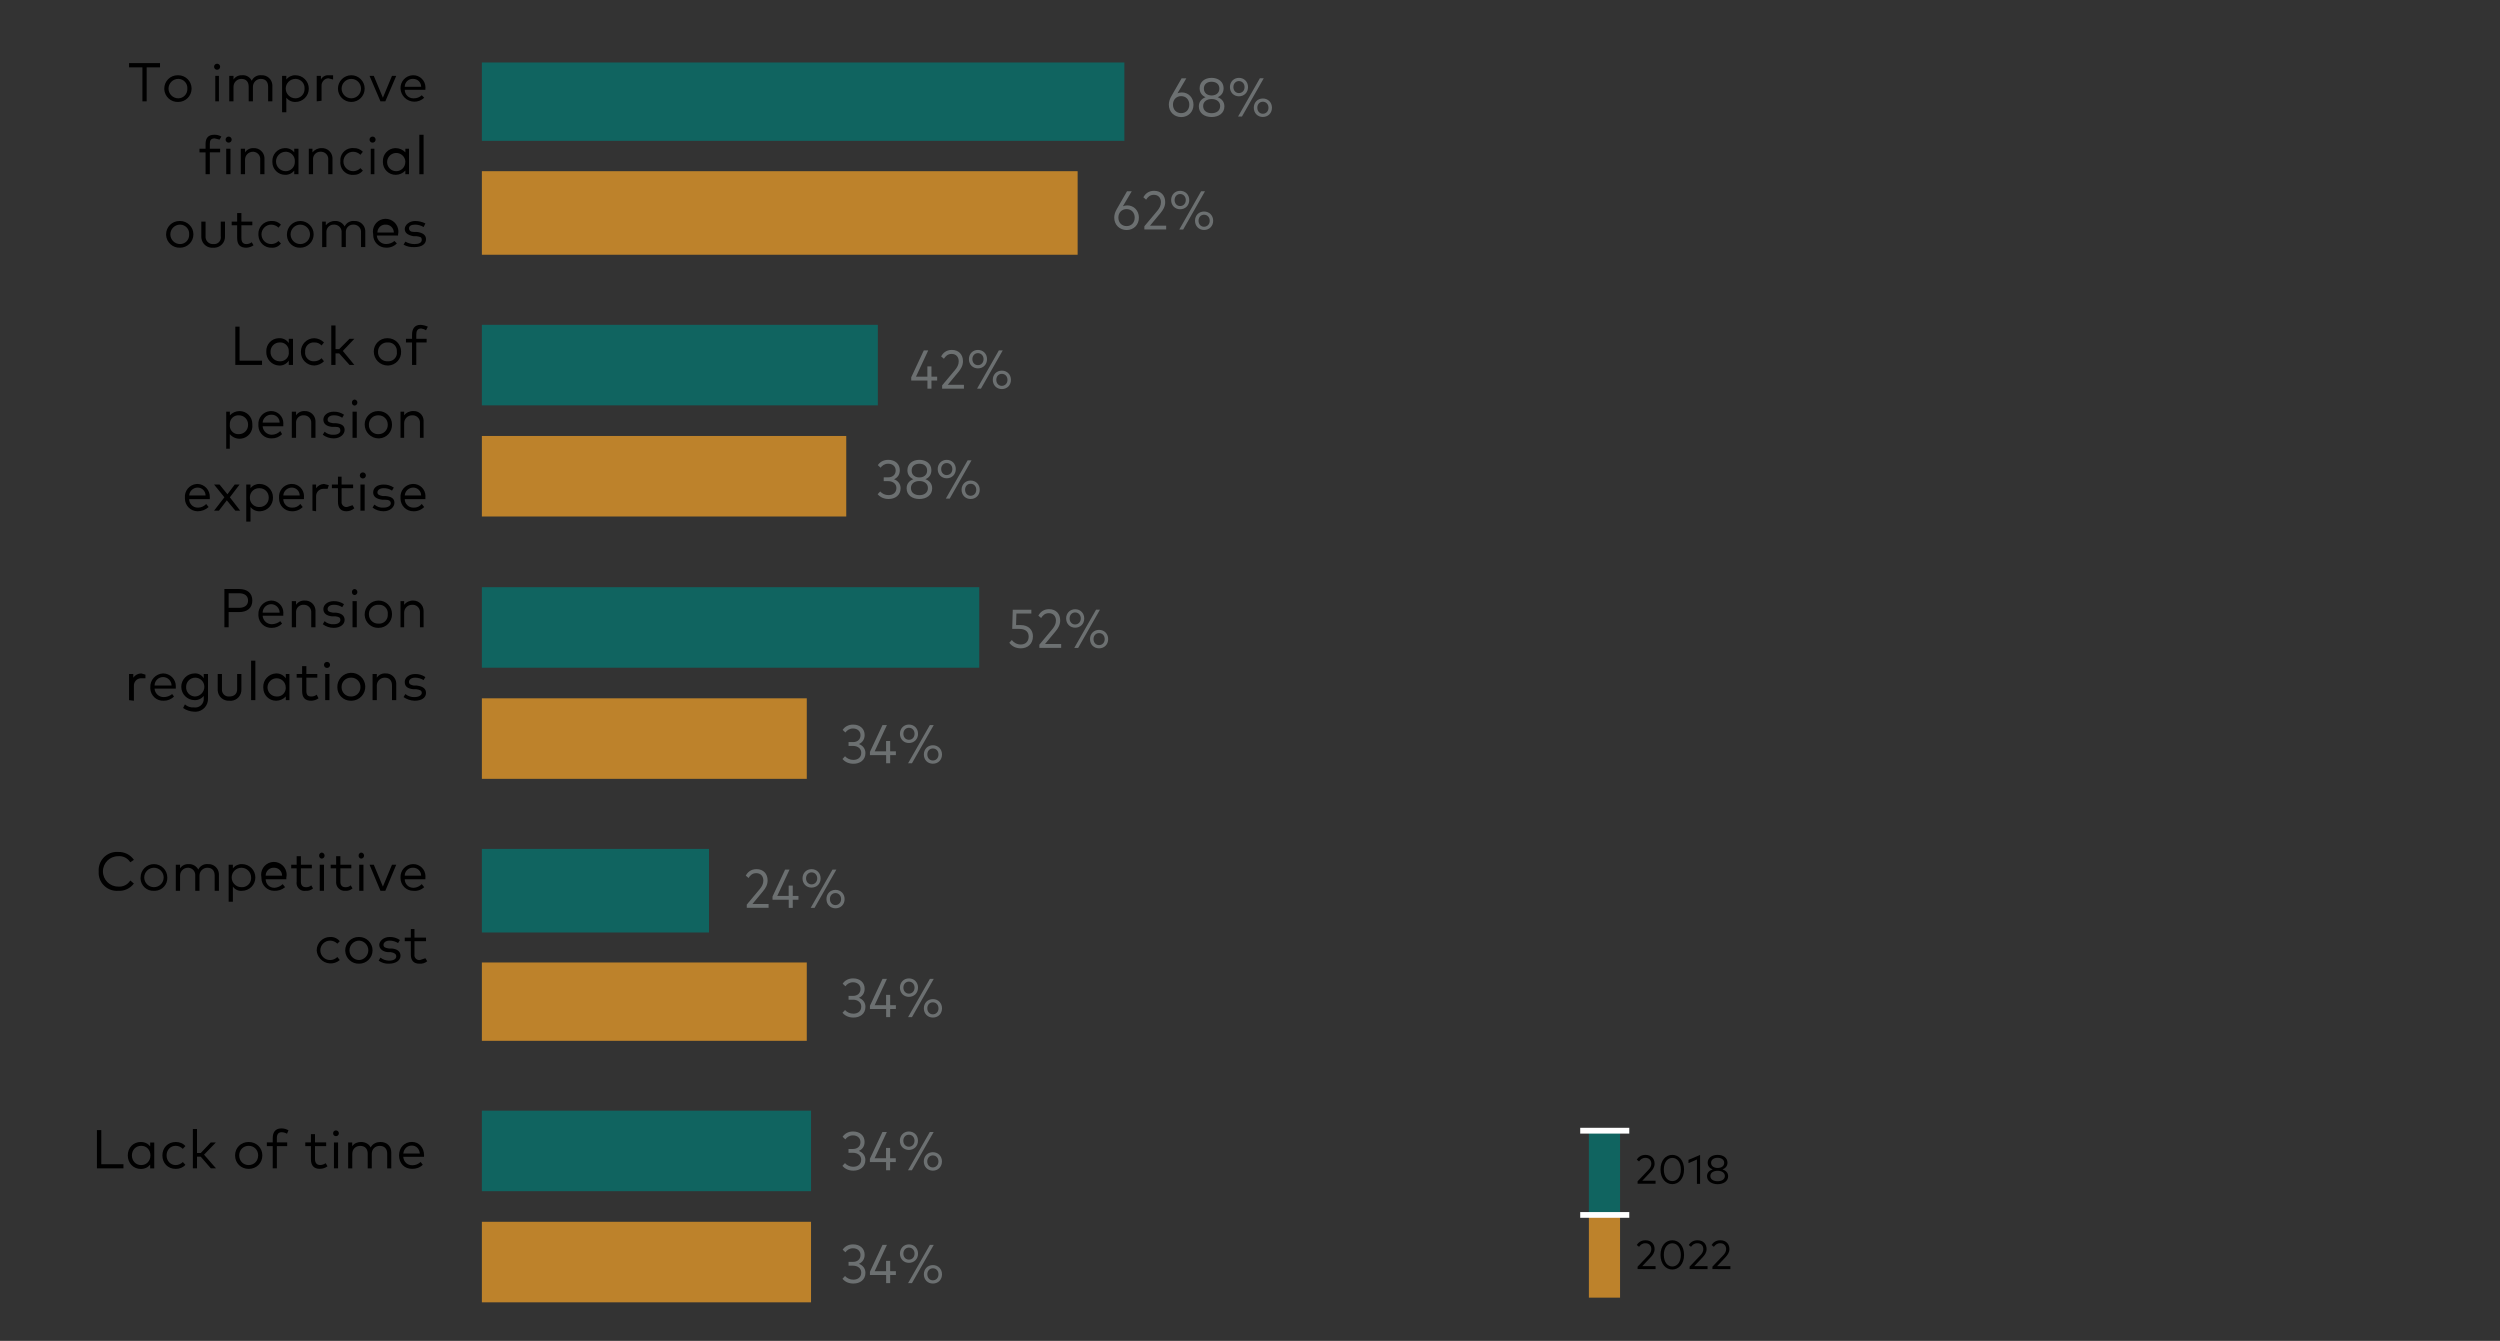 <?xml version="1.0" encoding="utf-8"?>
<!-- Generator: Adobe Illustrator 27.5.0, SVG Export Plug-In . SVG Version: 6.00 Build 0)  -->
<svg version="1.1" id="Layer_1" xmlns="http://www.w3.org/2000/svg" xmlns:xlink="http://www.w3.org/1999/xlink" x="0px" y="0px"
	 viewBox="0 0 411.67 220.8" style="enable-background:new 0 0 411.67 220.8;" xml:space="preserve">
<rect x="0" y="0" width="411.67" height="220.8" fill="#333333" stroke="none"/>
<style type="text/css">
	.st0{fill:#106460;}
	.st1{fill:#BD822B;}
	.st2{fill:none;stroke:#FFFFFF;stroke-width:0.95;stroke-linejoin:round;}
	.st3{clip-path:url(#SVGID_00000094596582602162580680000006579547187377230771_);}
	.st4{clip-path:url(#SVGID_00000057136323587222108480000011116522776650264194_);}
	.st5{clip-path:url(#SVGID_00000014616927393924821360000010932579814051649695_);}
	.st6{clip-path:url(#SVGID_00000037651983119123704600000003026584828211568521_);}
	.st7{clip-path:url(#SVGID_00000159452469123019332110000008600478585289681062_);}
	.st8{clip-path:url(#SVGID_00000033340884539284075640000015836203657923093694_);}
	.st9{clip-path:url(#SVGID_00000114775250112182595830000007818574868988402599_);}
	.st10{clip-path:url(#SVGID_00000116223023579710981990000000537273926086890138_);}
	.st11{fill:#6C7071;}
</style>
<rect x="261.64" y="186.38" class="st0" width="5.13" height="13.62"/>
<g>
	<path d="M269.66,194.93v-0.41l1.78-1.87c0.29-0.3,0.48-0.62,0.48-1.03c0-0.54-0.35-0.96-0.97-0.96c-0.54,0-0.83,0.28-1.05,0.59
		l-0.38-0.3c0.22-0.33,0.63-0.78,1.44-0.78c0.95,0,1.5,0.62,1.5,1.45c0,0.58-0.32,1-0.63,1.33l-1.4,1.48h2.19v0.49H269.66z"/>
	<path d="M273.43,192.58c0-1.51,0.87-2.41,1.94-2.41c1.07,0,1.94,0.9,1.94,2.41c0,1.5-0.87,2.41-1.94,2.41
		C274.31,194.99,273.43,194.08,273.43,192.58z M276.78,192.58c0-1.23-0.63-1.91-1.4-1.91c-0.77,0-1.4,0.68-1.4,1.91
		c0,1.23,0.63,1.91,1.4,1.91C276.15,194.49,276.78,193.81,276.78,192.58z"/>
	<path d="M279.43,194.93v-4l-1.39,0.6v-0.54l1.91-0.81v4.76H279.43z"/>
	<path d="M281.09,193.68c0-0.6,0.42-0.95,0.93-1.12c-0.46-0.17-0.82-0.52-0.82-1.1c0-0.82,0.73-1.29,1.63-1.29s1.63,0.47,1.63,1.29
		c0,0.58-0.36,0.93-0.82,1.1c0.51,0.17,0.93,0.52,0.93,1.12c0,0.84-0.78,1.32-1.74,1.32C281.88,194.99,281.09,194.52,281.09,193.68z
		 M284.03,193.65c0-0.56-0.54-0.86-1.19-0.86c-0.66,0-1.2,0.3-1.2,0.86c0,0.57,0.54,0.86,1.2,0.86S284.03,194.21,284.03,193.65z
		 M283.92,191.48c0-0.54-0.49-0.83-1.08-0.83s-1.08,0.29-1.08,0.83c0,0.56,0.49,0.85,1.08,0.85S283.92,192.04,283.92,191.48z"/>
</g>
<rect x="261.64" y="200.06" class="st1" width="5.13" height="13.62"/>
<g>
	<path d="M269.66,208.99v-0.41l1.78-1.87c0.29-0.3,0.48-0.62,0.48-1.03c0-0.54-0.35-0.96-0.97-0.96c-0.54,0-0.83,0.28-1.05,0.59
		l-0.38-0.3c0.22-0.33,0.63-0.78,1.44-0.78c0.95,0,1.5,0.62,1.5,1.45c0,0.58-0.32,1-0.63,1.33l-1.4,1.48h2.19v0.49H269.66z"/>
	<path d="M273.43,206.64c0-1.51,0.87-2.41,1.94-2.41c1.07,0,1.94,0.9,1.94,2.41c0,1.5-0.87,2.41-1.94,2.41
		C274.31,209.05,273.43,208.14,273.43,206.64z M276.78,206.64c0-1.23-0.63-1.91-1.4-1.91c-0.77,0-1.4,0.68-1.4,1.91
		c0,1.23,0.63,1.91,1.4,1.91C276.15,208.55,276.78,207.87,276.78,206.64z"/>
	<path d="M278.22,208.99v-0.41l1.78-1.87c0.29-0.3,0.48-0.62,0.48-1.03c0-0.54-0.35-0.96-0.97-0.96c-0.54,0-0.83,0.28-1.05,0.59
		l-0.38-0.3c0.22-0.33,0.63-0.78,1.44-0.78c0.95,0,1.5,0.62,1.5,1.45c0,0.58-0.32,1-0.63,1.33l-1.4,1.48h2.19v0.49H278.22z"/>
	<path d="M281.98,208.99v-0.41l1.78-1.87c0.29-0.3,0.48-0.62,0.48-1.03c0-0.54-0.35-0.96-0.97-0.96c-0.53,0-0.83,0.28-1.05,0.59
		l-0.38-0.3c0.22-0.33,0.63-0.78,1.44-0.78c0.95,0,1.5,0.62,1.5,1.45c0,0.58-0.33,1-0.63,1.33l-1.4,1.48h2.19v0.49H281.98z"/>
</g>
<line class="st2" x1="260.21" y1="186.19" x2="268.29" y2="186.19"/>
<line class="st2" x1="260.21" y1="200.06" x2="268.29" y2="200.06"/>
<polygon points="23.45,16.69 23.45,11.09 21.25,11.09 21.25,10.39 26.35,10.39 26.35,11.09 24.15,11.09 24.15,16.69 "/>
<g>
	<defs>
		<rect id="SVGID_1_" x="-31.27" y="-29.15" width="504" height="264.4"/>
	</defs>
	<clipPath id="SVGID_00000009574346206500997590000015311874158877343898_">
		<use xlink:href="#SVGID_1_"  style="overflow:visible;"/>
	</clipPath>
	<path style="clip-path:url(#SVGID_00000009574346206500997590000015311874158877343898_);" d="M30.85,14.59
		c0.06-0.83-0.57-1.54-1.4-1.6c-0.03,0-0.07,0-0.1,0c-0.88,0-1.6,0.72-1.6,1.6s0.72,1.6,1.6,1.6c0.83,0,1.5-0.67,1.5-1.5
		C30.85,14.66,30.85,14.63,30.85,14.59 M27.05,14.59c0-1.22,0.98-2.2,2.2-2.2c0.03,0,0.07,0,0.1,0c1.21,0,2.2,0.98,2.2,2.2
		s-0.99,2.2-2.2,2.2c-1.21,0.05-2.24-0.88-2.3-2.1C27.05,14.66,27.05,14.63,27.05,14.59"/>
	<path style="clip-path:url(#SVGID_00000009574346206500997590000015311874158877343898_);" d="M35.45,12.49h0.6v4.2h-0.6V12.49z
		 M35.25,10.99c0-0.28,0.22-0.5,0.5-0.5s0.5,0.22,0.5,0.5s-0.22,0.5-0.5,0.5S35.25,11.27,35.25,10.99"/>
	<path style="clip-path:url(#SVGID_00000009574346206500997590000015311874158877343898_);" d="M37.75,16.69v-4.2h0.7v0.6
		c0.31-0.46,0.84-0.73,1.4-0.7c0.67-0.07,1.31,0.29,1.6,0.9c0.29-0.61,0.93-0.97,1.6-0.9c0.94-0.05,1.74,0.66,1.8,1.6
		c0,0.03,0,0.07,0,0.1v2.6h-0.7v-2.4c0-0.8-0.4-1.3-1.2-1.3c-0.72,0-1.3,0.58-1.3,1.3v2.4h-0.7v-2.4c0-0.8-0.4-1.3-1.2-1.3
		c-0.72,0-1.3,0.58-1.3,1.3v2.4H37.75z"/>
	<path style="clip-path:url(#SVGID_00000009574346206500997590000015311874158877343898_);" d="M50.15,14.59
		c0.06-0.83-0.57-1.54-1.4-1.6c-0.03,0-0.07,0-0.1,0c-0.88,0-1.6,0.72-1.6,1.6c0,0.88,0.72,1.6,1.6,1.6c0.83,0,1.5-0.67,1.5-1.5
		C50.15,14.66,50.15,14.63,50.15,14.59 M46.45,18.49v-6h0.7v0.6c0.36-0.46,0.92-0.72,1.5-0.7c1.21,0,2.2,0.98,2.2,2.2
		c0,1.22-0.99,2.2-2.2,2.2c-0.58,0.02-1.14-0.24-1.5-0.7v2.4H46.45z"/>
	<path style="clip-path:url(#SVGID_00000009574346206500997590000015311874158877343898_);" d="M52.15,16.69v-4.2h0.7v0.6
		c0.23-0.45,0.7-0.72,1.2-0.7h0.8v0.7l-0.8-0.2c-0.66,0.05-1.15,0.63-1.1,1.29c0,0,0,0.01,0,0.01v2.4L52.15,16.69z"/>
	<path style="clip-path:url(#SVGID_00000009574346206500997590000015311874158877343898_);" d="M59.45,14.59
		c0-0.88-0.72-1.6-1.6-1.6s-1.6,0.72-1.6,1.6s0.72,1.6,1.6,1.6S59.45,15.48,59.45,14.59 M55.65,14.59c0-1.22,0.99-2.2,2.2-2.2
		s2.2,0.98,2.2,2.2s-0.99,2.2-2.2,2.2S55.65,15.81,55.65,14.59"/>
</g>
<polygon points="62.65,16.69 60.85,12.49 61.55,12.49 63.05,16.09 64.55,12.49 65.25,12.49 63.45,16.69 "/>
<g>
	<defs>
		<rect id="SVGID_00000169538967782511728380000000340759039964708768_" x="-31.27" y="-29.15" width="504" height="264.4"/>
	</defs>
	<clipPath id="SVGID_00000029733783720389585950000018197850215399435190_">
		<use xlink:href="#SVGID_00000169538967782511728380000000340759039964708768_"  style="overflow:visible;"/>
	</clipPath>
	<path style="clip-path:url(#SVGID_00000029733783720389585950000018197850215399435190_);" d="M69.35,14.29
		c0-0.72-0.58-1.3-1.3-1.3c-0.72-0.06-1.34,0.48-1.4,1.2c0,0.03,0,0.07,0,0.1H69.35z M65.95,14.59c-0.05-1.16,0.84-2.14,2-2.2
		c0.03,0,0.07,0,0.1,0c1.1-0.01,2,0.89,2.01,1.99c0,0.07,0,0.14-0.01,0.21v0.2h-3.4c0,0.77,0.62,1.4,1.4,1.4c0.04,0,0.07,0,0.1,0
		c0.48,0,0.95-0.17,1.3-0.5l0.4,0.4c-0.91,0.89-2.37,0.87-3.25-0.04C66.21,15.66,65.98,15.14,65.95,14.59"/>
	<path style="clip-path:url(#SVGID_00000029733783720389585950000018197850215399435190_);" d="M37.25,24.49h0.7v4.2h-0.7V24.49z
		 M37.15,22.99c0-0.28,0.22-0.5,0.5-0.5s0.5,0.22,0.5,0.5s-0.22,0.5-0.5,0.5S37.15,23.27,37.15,22.99 M33.85,28.69v-3.6h-1v-0.6h1
		v-0.8c0-0.9,0.4-1.5,1.4-1.5c0.42-0.02,0.84,0.08,1.2,0.3l-0.3,0.5l-0.8-0.2c-0.6,0-0.8,0.3-0.8,0.9v0.8h1.7v0.6h-1.7v3.6H33.85z"
		/>
	<path style="clip-path:url(#SVGID_00000029733783720389585950000018197850215399435190_);" d="M39.65,28.69v-4.2h0.7v0.6
		c0.31-0.46,0.84-0.73,1.4-0.7c0.94-0.05,1.74,0.66,1.8,1.6c0,0.03,0,0.07,0,0.1v2.6h-0.7v-2.4c0.06-0.66-0.43-1.24-1.1-1.3
		c-0.03,0-0.07,0-0.1,0c-0.72,0-1.3,0.58-1.3,1.3v2.4H39.65z"/>
	<path style="clip-path:url(#SVGID_00000029733783720389585950000018197850215399435190_);" d="M48.55,26.59
		c0.06-0.83-0.57-1.54-1.4-1.6c-0.03,0-0.07,0-0.1,0c-0.88,0-1.6,0.72-1.6,1.6s0.72,1.6,1.6,1.6c0.83,0,1.5-0.67,1.5-1.5
		C48.55,26.66,48.55,26.63,48.55,26.59 M44.85,26.59c-0.05-1.16,0.84-2.14,2-2.2c0.03,0,0.07,0,0.1,0c0.58-0.02,1.14,0.24,1.5,0.7
		v-0.6h0.7v4.2h-0.7v-0.6c-0.36,0.46-0.92,0.72-1.5,0.7c-1.16,0-2.1-0.94-2.1-2.1C44.85,26.66,44.85,26.63,44.85,26.59"/>
	<path style="clip-path:url(#SVGID_00000029733783720389585950000018197850215399435190_);" d="M50.85,28.69v-4.2h0.6v0.6
		c0.37-0.45,0.92-0.71,1.5-0.7c0.94-0.05,1.74,0.66,1.8,1.6c0,0.03,0,0.07,0,0.1v2.6h-0.7v-2.4c0.06-0.66-0.43-1.24-1.1-1.3
		c-0.03,0-0.07,0-0.1,0c-0.66-0.06-1.24,0.43-1.3,1.09c-0.01,0.07-0.01,0.14,0,0.21v2.4H50.85z"/>
	<path style="clip-path:url(#SVGID_00000029733783720389585950000018197850215399435190_);" d="M56.05,26.59
		c-0.12-1.1,0.68-2.08,1.78-2.2c0.14-0.02,0.28-0.02,0.42,0c0.56-0.03,1.11,0.19,1.5,0.6l-0.4,0.5c-0.32-0.32-0.75-0.5-1.2-0.5
		c-0.88,0-1.6,0.72-1.6,1.6s0.72,1.6,1.6,1.6c0.45,0,0.88-0.18,1.2-0.5l0.4,0.4c-0.36,0.46-0.92,0.72-1.5,0.7
		c-1.1,0.12-2.08-0.68-2.2-1.78C56.03,26.88,56.03,26.73,56.05,26.59"/>
	<path style="clip-path:url(#SVGID_00000029733783720389585950000018197850215399435190_);" d="M61.05,24.49h0.6v4.2h-0.6V24.49z
		 M60.85,22.99c0-0.28,0.22-0.5,0.5-0.5s0.5,0.22,0.5,0.5s-0.22,0.5-0.5,0.5S60.85,23.27,60.85,22.99"/>
	<path style="clip-path:url(#SVGID_00000029733783720389585950000018197850215399435190_);" d="M66.75,26.59
		c-0.05-0.83-0.77-1.45-1.6-1.4c-0.83,0.06-1.45,0.77-1.4,1.6c0.05,0.79,0.7,1.4,1.49,1.4c0.83,0,1.5-0.67,1.5-1.5
		C66.75,26.66,66.75,26.63,66.75,26.59z M63.05,26.59c-0.05-1.16,0.84-2.14,2-2.2c0.03,0,0.07,0,0.1,0c0.61,0,1.19,0.26,1.6,0.7
		v-0.6h0.6v4.2h-0.6v-0.6c-0.41,0.44-0.99,0.7-1.6,0.7c-1.16,0-2.1-0.94-2.1-2.1C63.05,26.66,63.05,26.63,63.05,26.59"/>
</g>
<rect x="69.05" y="22.19" width="0.7" height="6.5"/>
<g>
	<defs>
		<rect id="SVGID_00000118399268067338466550000002185964053932899478_" x="-31.27" y="-29.15" width="504" height="264.4"/>
	</defs>
	<clipPath id="SVGID_00000032635237366351336480000017960268999799939461_">
		<use xlink:href="#SVGID_00000118399268067338466550000002185964053932899478_"  style="overflow:visible;"/>
	</clipPath>
	<path style="clip-path:url(#SVGID_00000032635237366351336480000017960268999799939461_);" d="M31.15,38.59
		c0.06-0.83-0.57-1.54-1.4-1.6c-0.03,0-0.07,0-0.1,0c-0.88,0-1.6,0.72-1.6,1.6s0.72,1.6,1.6,1.6c0.83,0,1.5-0.67,1.5-1.5
		C31.15,38.66,31.15,38.63,31.15,38.59 M27.35,38.59c0-1.22,0.98-2.2,2.2-2.2c0.03,0,0.07,0,0.1,0c1.21,0,2.2,0.98,2.2,2.2
		s-0.99,2.2-2.2,2.2c-1.21,0.05-2.24-0.88-2.3-2.1C27.35,38.66,27.35,38.63,27.35,38.59"/>
	<path style="clip-path:url(#SVGID_00000032635237366351336480000017960268999799939461_);" d="M33.15,38.89v-2.4h0.7v2.4
		c-0.06,0.66,0.43,1.24,1.09,1.3c0.07,0.01,0.14,0.01,0.21,0c0.6,0.07,1.15-0.37,1.21-0.97c0.01-0.11,0.01-0.22-0.01-0.33v-2.4h0.7
		v2.4c0.06,0.99-0.7,1.84-1.69,1.9c-0.07,0-0.14,0-0.21,0c-0.99,0.11-1.88-0.6-1.99-1.59C33.14,39.1,33.14,39,33.15,38.89"/>
	<path style="clip-path:url(#SVGID_00000032635237366351336480000017960268999799939461_);" d="M39.05,39.19v-2.1h-0.9v-0.6h0.9
		v-1.4h0.7v1.4h1.8v0.6h-1.8v2.1c0,0.7,0.3,1,0.8,1c0.33,0.01,0.64-0.1,0.9-0.3l0.3,0.5c-0.35,0.25-0.77,0.39-1.2,0.4
		C39.55,40.79,39.05,40.29,39.05,39.19"/>
	<path style="clip-path:url(#SVGID_00000032635237366351336480000017960268999799939461_);" d="M42.55,38.59
		c-0.06-1.16,0.84-2.14,2-2.2c0.07,0,0.14,0,0.21,0c0.56-0.03,1.11,0.19,1.5,0.6l-0.4,0.5c-0.32-0.32-0.75-0.5-1.2-0.5
		c-0.88,0-1.6,0.72-1.6,1.6c0,0.88,0.72,1.6,1.6,1.6c0.45,0,0.88-0.18,1.2-0.5l0.4,0.4c-0.35,0.48-0.91,0.74-1.5,0.7
		c-1.16,0.06-2.14-0.84-2.2-1.99C42.54,38.73,42.54,38.66,42.55,38.59"/>
	<path style="clip-path:url(#SVGID_00000032635237366351336480000017960268999799939461_);" d="M51.05,38.59
		c0-0.88-0.72-1.6-1.6-1.6s-1.6,0.72-1.6,1.6s0.72,1.6,1.6,1.6S51.05,39.48,51.05,38.59z M47.25,38.59c0-1.22,0.99-2.2,2.2-2.2
		s2.2,0.98,2.2,2.2s-0.99,2.2-2.2,2.2c-1.16,0.06-2.14-0.84-2.2-1.99C47.24,38.73,47.24,38.66,47.25,38.59"/>
	<path style="clip-path:url(#SVGID_00000032635237366351336480000017960268999799939461_);" d="M53.05,40.69v-4.2h0.6v0.6
		c0.37-0.45,0.92-0.71,1.5-0.7c0.66-0.04,1.29,0.31,1.6,0.9c0.29-0.61,0.93-0.97,1.6-0.9c0.94-0.05,1.74,0.66,1.8,1.6
		c0,0.03,0,0.07,0,0.1v2.6h-0.7v-2.4c0.06-0.66-0.43-1.24-1.1-1.3c-0.03,0-0.07,0-0.1,0c-0.66-0.06-1.24,0.43-1.3,1.09
		c-0.01,0.07-0.01,0.14,0,0.21v2.4h-0.7v-2.4c0.06-0.66-0.43-1.24-1.1-1.3c-0.03,0-0.07,0-0.1,0c-0.66-0.06-1.24,0.43-1.3,1.09
		c-0.01,0.07-0.01,0.14,0,0.21v2.4H53.05z"/>
	<path style="clip-path:url(#SVGID_00000032635237366351336480000017960268999799939461_);" d="M64.85,38.29
		c0-0.72-0.58-1.3-1.3-1.3c-0.72-0.06-1.34,0.48-1.4,1.2c0,0.03,0,0.07,0,0.1H64.85z M61.45,38.59c-0.25-1.13,0.46-2.25,1.59-2.51
		c1.13-0.25,2.25,0.46,2.51,1.59c0.07,0.3,0.07,0.61,0,0.91v0.2h-3.5c0.05,0.83,0.77,1.45,1.59,1.4c0,0,0.01,0,0.01,0
		c0.48-0.01,0.94-0.19,1.3-0.5l0.4,0.4c-0.47,0.49-1.13,0.74-1.8,0.7c-1.16,0-2.1-0.94-2.1-2.1C61.45,38.66,61.45,38.63,61.45,38.59
		"/>
	<path style="clip-path:url(#SVGID_00000032635237366351336480000017960268999799939461_);" d="M66.45,40.29l0.3-0.5
		c0.46,0.26,0.97,0.4,1.5,0.4c0.7,0,1.2-0.2,1.2-0.7s-0.3-0.5-0.9-0.6h-0.5c-1-0.2-1.4-0.6-1.4-1.2c0-0.6,0.7-1.3,1.7-1.3
		c0.59,0,1.17,0.14,1.7,0.4l-0.3,0.6c-0.42-0.26-0.9-0.4-1.4-0.4c-0.6,0-1,0.2-1,0.6c0,0.4,0.3,0.6,0.8,0.6h0.5
		c1,0.13,1.5,0.53,1.5,1.2c0,0.8-0.7,1.3-1.9,1.3C67.62,40.73,67,40.6,66.45,40.29"/>
</g>
<polygon points="38.75,60.09 38.75,53.79 39.45,53.79 39.45,59.39 43.15,59.39 43.15,60.09 "/>
<g>
	<defs>
		<rect id="SVGID_00000117659996953166857740000008717977153658012308_" x="-31.27" y="-29.15" width="504" height="264.4"/>
	</defs>
	<clipPath id="SVGID_00000091697089964224796760000014968055589481455020_">
		<use xlink:href="#SVGID_00000117659996953166857740000008717977153658012308_"  style="overflow:visible;"/>
	</clipPath>
	<path style="clip-path:url(#SVGID_00000091697089964224796760000014968055589481455020_);" d="M47.55,57.89
		c0.06-0.77-0.52-1.44-1.29-1.5c-0.07-0.01-0.14-0.01-0.21,0c-0.83,0-1.5,0.67-1.5,1.5c-0.05,0.83,0.57,1.54,1.4,1.6
		c0.03,0,0.07,0,0.1,0c0.77,0.06,1.45-0.51,1.51-1.28C47.57,58.11,47.56,58,47.55,57.89 M43.85,57.89c-0.05-1.16,0.84-2.14,2-2.2
		c0.03,0,0.07,0,0.1,0c0.64-0.04,1.25,0.27,1.6,0.8v-0.7h0.7v4.3h-0.7v-0.7c-0.35,0.53-0.96,0.84-1.6,0.8
		C44.73,60.14,43.79,59.11,43.85,57.89C43.85,57.9,43.85,57.89,43.85,57.89"/>
	<path style="clip-path:url(#SVGID_00000091697089964224796760000014968055589481455020_);" d="M49.55,57.89
		c0-1.21,0.99-2.2,2.2-2.2c0.6,0.02,1.17,0.27,1.6,0.7l-0.4,0.5c-0.3-0.34-0.74-0.52-1.2-0.5c-0.77-0.06-1.44,0.52-1.5,1.29
		c0,0.07,0,0.14,0,0.21c-0.11,0.77,0.42,1.48,1.18,1.59c0.11,0.02,0.21,0.02,0.32,0.01c0.45,0,0.88-0.18,1.2-0.5l0.4,0.5
		c-0.43,0.43-1,0.68-1.6,0.7c-1.21,0-2.2-0.98-2.2-2.2C49.55,57.96,49.55,57.93,49.55,57.89"/>
</g>
<polygon points="54.55,60.09 54.55,53.59 55.25,53.59 55.25,57.49 55.85,57.49 57.55,55.79 58.35,55.79 56.45,57.79 58.35,60.09 
	57.55,60.09 55.85,58.19 55.25,58.19 55.25,60.09 "/>
<g>
	<defs>
		<rect id="SVGID_00000026138331230890221580000009713830049047516325_" x="-31.27" y="-29.15" width="504" height="264.4"/>
	</defs>
	<clipPath id="SVGID_00000001656710546200849170000012113291933466009017_">
		<use xlink:href="#SVGID_00000026138331230890221580000009713830049047516325_"  style="overflow:visible;"/>
	</clipPath>
	<path style="clip-path:url(#SVGID_00000001656710546200849170000012113291933466009017_);" d="M65.35,57.89
		c0.06-0.77-0.52-1.44-1.29-1.5c-0.07-0.01-0.14-0.01-0.21,0c-0.83-0.05-1.54,0.57-1.6,1.4c0,0.03,0,0.07,0,0.1
		c-0.06,0.83,0.57,1.54,1.39,1.6c0.07,0.01,0.14,0.01,0.21,0c0.77,0.06,1.45-0.51,1.51-1.28C65.37,58.11,65.36,58,65.35,57.89
		 M61.55,57.89c0-1.21,0.98-2.2,2.2-2.2c0.03,0,0.07,0,0.1,0c1.21,0,2.2,0.99,2.2,2.2c0.05,1.21-0.88,2.24-2.1,2.3
		c-0.03,0-0.07,0-0.1,0C62.58,60.19,61.55,59.16,61.55,57.89"/>
	<path style="clip-path:url(#SVGID_00000001656710546200849170000012113291933466009017_);" d="M67.85,60.09v-3.7h-1v-0.6h1v-0.7
		c0-0.9,0.4-1.6,1.4-1.6c0.42,0.03,0.82,0.13,1.2,0.3l-0.3,0.6c-0.24-0.16-0.51-0.26-0.8-0.3c-0.6,0-0.8,0.4-0.8,1v0.7h1.7v0.6h-1.7
		v3.7H67.85z"/>
	<path style="clip-path:url(#SVGID_00000001656710546200849170000012113291933466009017_);" d="M40.85,69.89
		c0-0.83-0.67-1.5-1.5-1.5c-0.77-0.06-1.44,0.52-1.5,1.29c0,0.07,0,0.14,0,0.21c-0.11,0.77,0.42,1.48,1.18,1.59
		c0.11,0.02,0.21,0.02,0.32,0.01c0.83,0,1.5-0.67,1.5-1.5C40.85,69.96,40.85,69.93,40.85,69.89 M37.25,73.89v-6.1h0.6v0.6
		c0.41-0.44,0.99-0.7,1.6-0.7c1.16,0,2.1,0.94,2.1,2.1c0,0.03,0,0.07,0,0.1c0.14,1.15-0.67,2.2-1.83,2.34
		c-0.71,0.09-1.42-0.19-1.88-0.74v2.4H37.25z"/>
	<path style="clip-path:url(#SVGID_00000001656710546200849170000012113291933466009017_);" d="M46.05,69.59
		c0-0.72-0.58-1.3-1.3-1.3c-0.04,0-0.07,0-0.1,0c-0.74,0-1.35,0.57-1.4,1.3H46.05z M42.55,69.99c-0.11-1.15,0.74-2.18,1.89-2.29
		c0.07-0.01,0.14-0.01,0.21-0.01c1.1-0.01,2,0.88,2.01,1.99c0,0.07,0,0.14-0.01,0.21v0.3h-3.4c0.05,0.79,0.71,1.4,1.5,1.4
		c0.53-0.01,1.03-0.22,1.4-0.6l0.3,0.5c-0.45,0.46-1.06,0.71-1.7,0.7c-1.16,0.06-2.14-0.84-2.2-2
		C42.54,70.13,42.54,70.06,42.55,69.99"/>
	<path style="clip-path:url(#SVGID_00000001656710546200849170000012113291933466009017_);" d="M48.05,72.09v-4.3h0.7v0.6
		c0.31-0.46,0.84-0.73,1.4-0.7c0.94-0.05,1.74,0.66,1.8,1.6c0,0.03,0,0.07,0,0.1v2.7h-0.7v-2.4c0.06-0.66-0.43-1.24-1.1-1.3
		c-0.03,0-0.07,0-0.1,0c-0.66-0.06-1.24,0.43-1.3,1.09c-0.01,0.07-0.01,0.14,0,0.21v2.4H48.05z"/>
	<path style="clip-path:url(#SVGID_00000001656710546200849170000012113291933466009017_);" d="M53.15,71.59l0.3-0.5
		c0.42,0.36,0.95,0.54,1.5,0.5c0.7,0,1.1-0.3,1.1-0.7c0-0.4-0.2-0.6-0.8-0.6h-0.6c-0.9-0.1-1.4-0.5-1.4-1.2s0.7-1.3,1.7-1.3
		c0.6-0.02,1.2,0.16,1.7,0.5l-0.3,0.5c-0.41-0.28-0.9-0.42-1.4-0.4c-0.6,0-1,0.3-1,0.7s0.3,0.5,0.9,0.6h0.5c0.9,0.1,1.4,0.4,1.4,1.1
		c0,0.7-0.7,1.4-1.8,1.4C54.3,72.19,53.67,71.98,53.15,71.59"/>
	<path style="clip-path:url(#SVGID_00000001656710546200849170000012113291933466009017_);" d="M58.05,67.79h0.7v4.3h-0.7V67.79z
		 M57.95,66.29c-0.01-0.24,0.16-0.45,0.4-0.5c0.28,0,0.5,0.22,0.5,0.5s-0.22,0.5-0.5,0.5C58.11,66.75,57.94,66.53,57.95,66.29"/>
	<path style="clip-path:url(#SVGID_00000001656710546200849170000012113291933466009017_);" d="M63.85,69.89
		c0-0.83-0.67-1.5-1.5-1.5c-0.83-0.05-1.54,0.57-1.6,1.4c0,0.03,0,0.07,0,0.1c-0.06,0.83,0.57,1.54,1.39,1.6
		c0.07,0.01,0.14,0.01,0.21,0c0.83,0,1.5-0.67,1.5-1.5C63.85,69.96,63.85,69.93,63.85,69.89 M60.05,69.89c0-1.21,0.98-2.2,2.2-2.2
		c0.03,0,0.07,0,0.1,0c1.21,0,2.2,0.99,2.2,2.2c0.05,1.21-0.88,2.24-2.1,2.3c-0.03,0-0.07,0-0.1,0
		C61.08,72.19,60.05,71.16,60.05,69.89"/>
	<path style="clip-path:url(#SVGID_00000001656710546200849170000012113291933466009017_);" d="M65.95,72.09v-4.3h0.6v0.6
		c0.36-0.46,0.92-0.72,1.5-0.7c0.88-0.06,1.64,0.61,1.7,1.49c0,0.07,0,0.14,0,0.21v2.7h-0.6v-2.4c0.06-0.66-0.43-1.24-1.09-1.3
		c-0.07-0.01-0.14-0.01-0.21,0c-0.72,0-1.3,0.58-1.3,1.3v2.4H65.95z"/>
	<path style="clip-path:url(#SVGID_00000001656710546200849170000012113291933466009017_);" d="M33.85,81.59
		c0-0.72-0.58-1.3-1.3-1.3c-0.74,0-1.35,0.57-1.4,1.3H33.85z M30.45,81.99c-0.11-1.15,0.74-2.18,1.89-2.29
		c0.07-0.01,0.14-0.01,0.21-0.01c1.16,0.05,2.05,1.04,2,2.19c0,0,0,0,0,0.01v0.3h-3.4c0,0.77,0.62,1.4,1.4,1.4c0.03,0,0.07,0,0.1,0
		c0.5-0.01,0.97-0.23,1.3-0.6l0.4,0.5c-0.49,0.45-1.13,0.7-1.8,0.7c-1.16,0-2.1-0.94-2.1-2.1C30.45,82.06,30.45,82.03,30.45,81.99"
		/>
</g>
<polygon points="35.25,84.09 36.95,81.89 35.25,79.79 36.15,79.79 37.45,81.39 38.65,79.79 39.45,79.79 37.85,81.89 39.55,84.09 
	38.75,84.09 37.35,82.39 36.05,84.09 "/>
<g>
	<defs>
		<rect id="SVGID_00000165951000988438556140000015007961697680309678_" x="-31.27" y="-29.15" width="504" height="264.4"/>
	</defs>
	<clipPath id="SVGID_00000167355938520519230570000009251169867121062055_">
		<use xlink:href="#SVGID_00000165951000988438556140000015007961697680309678_"  style="overflow:visible;"/>
	</clipPath>
	<path style="clip-path:url(#SVGID_00000167355938520519230570000009251169867121062055_);" d="M44.25,81.89
		c0-0.83-0.67-1.5-1.5-1.5c-0.83-0.05-1.54,0.57-1.6,1.4c0,0.03,0,0.07,0,0.1c-0.06,0.83,0.57,1.54,1.39,1.6
		c0.07,0.01,0.14,0.01,0.21,0c0.83,0,1.5-0.67,1.5-1.5C44.25,81.96,44.25,81.93,44.25,81.89z M40.55,85.89v-6.1h0.7v0.6
		c0.36-0.46,0.92-0.72,1.5-0.7c1.21,0,2.2,0.99,2.2,2.2c0.05,1.21-0.88,2.24-2.1,2.3c-0.03,0-0.07,0-0.1,0
		c-0.58,0.02-1.14-0.24-1.5-0.7v2.4H40.55z"/>
	<path style="clip-path:url(#SVGID_00000167355938520519230570000009251169867121062055_);" d="M49.35,81.59
		c0-0.72-0.58-1.3-1.3-1.3c-0.74,0-1.35,0.57-1.4,1.3H49.35z M45.95,81.99c-0.11-1.15,0.74-2.18,1.89-2.29
		c0.07-0.01,0.14-0.01,0.21-0.01c1.1-0.01,2,0.88,2.01,1.99c0,0.07,0,0.14-0.01,0.21v0.3h-3.4c0,0.77,0.62,1.4,1.4,1.4
		c0.04,0,0.07,0,0.1,0c0.5,0.02,0.99-0.21,1.3-0.6l0.4,0.5c-0.48,0.48-1.13,0.73-1.8,0.7c-1.16,0-2.1-0.94-2.1-2.1
		C45.95,82.06,45.95,82.03,45.95,81.99"/>
	<path style="clip-path:url(#SVGID_00000167355938520519230570000009251169867121062055_);" d="M51.45,84.09v-4.3h0.6v0.6
		c0.3-0.42,0.78-0.68,1.3-0.7l0.8,0.2l-0.2,0.6h-0.7c-0.66,0-1.2,0.53-1.2,1.2c0,0.04,0,0.07,0,0.1v2.4L51.45,84.09z"/>
	<path style="clip-path:url(#SVGID_00000167355938520519230570000009251169867121062055_);" d="M55.65,82.59v-2.2h-1v-0.6h1v-1.3
		h0.6v1.3h1.9v0.6h-1.9v2.2c-0.06,0.44,0.25,0.84,0.69,0.9c0.07,0.01,0.14,0.01,0.21,0l0.9-0.3l0.3,0.5c-0.35,0.32-0.82,0.5-1.3,0.5
		C56.15,84.19,55.65,83.69,55.65,82.59"/>
	<path style="clip-path:url(#SVGID_00000167355938520519230570000009251169867121062055_);" d="M59.35,79.79h0.7v4.3h-0.7V79.79z
		 M59.25,78.29c0-0.28,0.22-0.5,0.5-0.5s0.5,0.22,0.5,0.5s-0.22,0.5-0.5,0.5S59.25,78.57,59.25,78.29"/>
	<path style="clip-path:url(#SVGID_00000167355938520519230570000009251169867121062055_);" d="M61.35,83.59l0.3-0.5
		c0.42,0.36,0.95,0.54,1.5,0.5c0.7,0,1.2-0.3,1.2-0.7c0-0.4-0.3-0.6-0.9-0.6h-0.5c-1-0.13-1.5-0.53-1.5-1.2c0-0.8,0.7-1.3,1.7-1.3
		c0.6-0.02,1.2,0.16,1.7,0.5l-0.3,0.5c-0.41-0.28-0.9-0.42-1.4-0.4c-0.6,0-1,0.3-1,0.7s0.4,0.5,0.9,0.6h0.5c0.9,0.1,1.4,0.4,1.4,1.1
		c0,0.7-0.7,1.4-1.8,1.4C62.5,84.19,61.87,83.98,61.35,83.59"/>
	<path style="clip-path:url(#SVGID_00000167355938520519230570000009251169867121062055_);" d="M69.35,81.59
		c0-0.72-0.58-1.3-1.3-1.3c-0.74,0-1.35,0.57-1.4,1.3H69.35z M65.95,81.99c-0.11-1.15,0.74-2.18,1.89-2.29
		c0.07-0.01,0.14-0.01,0.21-0.01c1.1-0.01,2,0.88,2.01,1.99c0,0.07,0,0.14-0.01,0.21v0.3h-3.4c0,0.77,0.62,1.4,1.4,1.4
		c0.04,0,0.07,0,0.1,0c0.5,0.02,0.99-0.21,1.3-0.6l0.4,0.5c-0.48,0.48-1.13,0.73-1.8,0.7c-1.16,0-2.1-0.94-2.1-2.1
		C65.95,82.06,65.95,82.03,65.95,81.99"/>
	<path style="clip-path:url(#SVGID_00000167355938520519230570000009251169867121062055_);" d="M37.65,100.09h1.7
		c0.9,0,1.5-0.4,1.5-1.2c0-0.8-0.6-1.2-1.5-1.2h-1.7V100.09z M36.95,103.29v-6.3h2.4c1.4,0,2.2,0.7,2.2,1.9c0,1.2-0.8,1.9-2.2,1.9
		h-1.7v2.5H36.95z"/>
	<path style="clip-path:url(#SVGID_00000167355938520519230570000009251169867121062055_);" d="M46.05,100.89
		c0-0.77-0.63-1.4-1.4-1.4c-0.77,0-1.4,0.63-1.4,1.4H46.05z M42.55,101.19c-0.06-1.21,0.88-2.24,2.09-2.3c0,0,0,0,0.01,0
		c1.1-0.01,2,0.88,2.01,1.99c0,0.07,0,0.14-0.01,0.21v0.3h-3.4c0.05,0.79,0.71,1.4,1.5,1.4c0.51-0.01,1-0.19,1.4-0.5l0.3,0.4
		c-0.45,0.46-1.06,0.71-1.7,0.7c-1.16,0.06-2.14-0.84-2.2-2C42.54,101.33,42.54,101.26,42.55,101.19"/>
	<path style="clip-path:url(#SVGID_00000167355938520519230570000009251169867121062055_);" d="M48.05,103.29v-4.3h0.7v0.6
		c0.31-0.46,0.84-0.73,1.4-0.7c0.94-0.06,1.74,0.66,1.8,1.59c0,0.07,0,0.14,0,0.21v2.6h-0.7v-2.4c0.06-0.66-0.43-1.24-1.1-1.3
		c-0.03,0-0.07,0-0.1,0c-0.66-0.06-1.24,0.43-1.3,1.09c-0.01,0.07-0.01,0.14,0,0.21v2.4H48.05z"/>
	<path style="clip-path:url(#SVGID_00000167355938520519230570000009251169867121062055_);" d="M53.15,102.79l0.3-0.5
		c0.42,0.36,0.95,0.54,1.5,0.5c0.7,0,1.1-0.3,1.1-0.7c0-0.4-0.2-0.5-0.8-0.6h-0.6c-0.9-0.1-1.4-0.5-1.4-1.2s0.7-1.3,1.7-1.3
		c0.6-0.02,1.2,0.16,1.7,0.5l-0.3,0.5c-0.41-0.28-0.9-0.42-1.4-0.4c-0.6,0-1,0.3-1,0.7s0.3,0.5,0.9,0.6h0.5c0.9,0.1,1.4,0.5,1.4,1.2
		c0,0.7-0.7,1.3-1.8,1.3C54.3,103.39,53.67,103.18,53.15,102.79"/>
	<path style="clip-path:url(#SVGID_00000167355938520519230570000009251169867121062055_);" d="M58.05,98.99h0.7v4.3h-0.7V98.99z
		 M57.95,97.49c-0.01-0.24,0.16-0.45,0.4-0.5c0.28,0,0.5,0.22,0.5,0.5s-0.22,0.5-0.5,0.5C58.11,97.95,57.94,97.73,57.95,97.49"/>
	<path style="clip-path:url(#SVGID_00000167355938520519230570000009251169867121062055_);" d="M63.85,101.19
		c0.11-0.77-0.42-1.48-1.18-1.59c-0.11-0.02-0.21-0.02-0.32-0.01c-0.83-0.06-1.54,0.57-1.6,1.39c0,0.07,0,0.14,0,0.21
		c0,0.83,0.67,1.5,1.5,1.5c0.03,0,0.07,0,0.1,0c0.77,0.06,1.44-0.52,1.5-1.29C63.85,101.33,63.85,101.26,63.85,101.19 M60.05,101.19
		c0-1.27,1.03-2.3,2.3-2.3c1.21,0,2.2,0.98,2.2,2.2c0,0.03,0,0.07,0,0.1c0,1.21-0.98,2.2-2.2,2.2c-1.21,0.05-2.24-0.88-2.3-2.1
		C60.05,101.26,60.05,101.23,60.05,101.19"/>
	<path style="clip-path:url(#SVGID_00000167355938520519230570000009251169867121062055_);" d="M65.95,103.29v-4.3h0.6v0.6
		c0.36-0.46,0.92-0.72,1.5-0.7c0.94,0,1.7,0.76,1.7,1.7c0,0.03,0,0.07,0,0.1v2.6h-0.6v-2.4c0.06-0.66-0.43-1.24-1.09-1.3
		c-0.07-0.01-0.14-0.01-0.21,0c-0.72,0-1.3,0.58-1.3,1.3v2.4H65.95z"/>
	<path style="clip-path:url(#SVGID_00000167355938520519230570000009251169867121062055_);" d="M21.25,115.29v-4.3h0.7v0.6
		c0.29-0.43,0.78-0.69,1.3-0.7l0.7,0.2v0.6h-0.8c-0.66,0.05-1.15,0.63-1.1,1.29c0,0,0,0.01,0,0.01v2.4L21.25,115.29z"/>
	<path style="clip-path:url(#SVGID_00000167355938520519230570000009251169867121062055_);" d="M28.25,112.89
		c0-0.77-0.63-1.4-1.4-1.4c-0.77,0-1.4,0.63-1.4,1.4H28.25z M24.75,113.19c-0.06-1.21,0.88-2.24,2.1-2.3c0,0,0,0,0,0
		c1.16,0,2.1,0.94,2.1,2.1c0,0.03,0,0.07,0,0.1v0.3h-3.5c0.05,0.79,0.71,1.4,1.5,1.4c0.51,0,1.01-0.18,1.4-0.5l0.3,0.4
		c-0.44,0.46-1.06,0.71-1.7,0.7c-1.16,0.06-2.14-0.84-2.2-2C24.74,113.33,24.74,113.26,24.75,113.19"/>
	<path style="clip-path:url(#SVGID_00000167355938520519230570000009251169867121062055_);" d="M33.65,113.09
		c0-0.83-0.67-1.5-1.5-1.5c-0.83,0-1.5,0.67-1.5,1.5c-0.06,0.83,0.57,1.54,1.4,1.6c0.03,0,0.07,0,0.1,0
		C32.99,114.64,33.65,113.94,33.65,113.09 M30.15,116.59l0.3-0.6c0.41,0.37,0.95,0.55,1.5,0.5c0.77,0.11,1.48-0.42,1.59-1.18
		c0.01-0.11,0.02-0.21,0.01-0.32v-0.4c-0.36,0.46-0.92,0.72-1.5,0.7c-1.22,0-2.2-0.99-2.2-2.2c0-1.21,0.98-2.19,2.2-2.2
		c0.61-0.04,1.19,0.27,1.5,0.8v-0.7h0.7v4c0.06,1.16-0.83,2.15-1.99,2.21c-0.1,0.01-0.21,0-0.31-0.01
		C31.3,117.16,30.68,116.96,30.15,116.59"/>
	<path style="clip-path:url(#SVGID_00000167355938520519230570000009251169867121062055_);" d="M35.85,113.49v-2.5h0.7v2.5
		c-0.06,0.61,0.39,1.14,0.99,1.2c0.07,0.01,0.14,0.01,0.21,0c0.8,0,1.3-0.4,1.3-1.2v-2.5h0.7v2.5c0.06,0.99-0.69,1.85-1.69,1.91
		c-0.1,0.01-0.21,0-0.31-0.01c-0.99,0.06-1.84-0.7-1.9-1.69C35.84,113.63,35.84,113.56,35.85,113.49"/>
</g>
<rect x="41.35" y="108.79" width="0.7" height="6.5"/>
<g>
	<defs>
		<rect id="SVGID_00000134940370734386119220000013697843671885228473_" x="-31.27" y="-29.15" width="504" height="264.4"/>
	</defs>
	<clipPath id="SVGID_00000035511369166417679660000016816036763904908948_">
		<use xlink:href="#SVGID_00000134940370734386119220000013697843671885228473_"  style="overflow:visible;"/>
	</clipPath>
	<path style="clip-path:url(#SVGID_00000035511369166417679660000016816036763904908948_);" d="M47.05,113.19
		c0-0.83-0.67-1.5-1.5-1.5s-1.5,0.67-1.5,1.5s0.67,1.5,1.5,1.5c0.77,0.06,1.44-0.52,1.5-1.29
		C47.05,113.33,47.05,113.26,47.05,113.19 M43.35,113.19c-0.06-1.21,0.88-2.24,2.1-2.3c0,0,0,0,0.01,0c0.63-0.02,1.23,0.28,1.6,0.8
		v-0.7h0.6v4.3h-0.6v-0.6c-0.41,0.44-0.99,0.7-1.6,0.7c-1.16,0-2.1-0.94-2.1-2.1C43.35,113.26,43.35,113.23,43.35,113.19"/>
	<path style="clip-path:url(#SVGID_00000035511369166417679660000016816036763904908948_);" d="M49.75,113.79v-2.2h-0.9v-0.6h0.9
		v-1.3h0.7v1.3h1.8v0.6h-1.8v2.2c0,0.7,0.3,0.9,0.8,0.9c0.33,0.01,0.64-0.1,0.9-0.3l0.3,0.6c-0.35,0.25-0.77,0.39-1.2,0.4
		C50.25,115.39,49.75,114.89,49.75,113.79"/>
	<path style="clip-path:url(#SVGID_00000035511369166417679660000016816036763904908948_);" d="M53.55,110.99h0.7v4.3h-0.7V110.99z
		 M53.35,109.49c0-0.28,0.22-0.5,0.5-0.5s0.5,0.22,0.5,0.5s-0.22,0.5-0.5,0.5S53.35,109.77,53.35,109.49"/>
	<path style="clip-path:url(#SVGID_00000035511369166417679660000016816036763904908948_);" d="M59.35,113.19
		c0.06-0.83-0.57-1.54-1.39-1.6c-0.07-0.01-0.14-0.01-0.21,0c-0.83,0-1.5,0.67-1.5,1.5c0,0.03,0,0.07,0,0.1c0,0.83,0.67,1.5,1.5,1.5
		c0.83,0.05,1.54-0.57,1.6-1.4C59.35,113.26,59.35,113.23,59.35,113.19 M55.55,113.19c-0.05-1.27,0.93-2.34,2.2-2.4
		c1.27-0.05,2.34,0.93,2.4,2.2c0.05,1.27-0.93,2.34-2.2,2.4c-0.07,0-0.13,0-0.2,0C56.53,115.39,55.55,114.41,55.55,113.19"/>
	<path style="clip-path:url(#SVGID_00000035511369166417679660000016816036763904908948_);" d="M61.35,115.29v-4.3h0.7v0.6
		c0.31-0.46,0.84-0.73,1.4-0.7c0.94-0.06,1.74,0.66,1.8,1.59c0,0.07,0,0.14,0,0.21v2.6h-0.7v-2.4c0-0.8-0.4-1.3-1.2-1.3
		c-0.72,0-1.3,0.58-1.3,1.3v2.4H61.35z"/>
	<path style="clip-path:url(#SVGID_00000035511369166417679660000016816036763904908948_);" d="M66.45,114.79l0.3-0.5
		c0.43,0.34,0.96,0.52,1.5,0.5c0.7,0,1.2-0.3,1.2-0.7c0-0.4-0.3-0.5-0.9-0.6h-0.5c-1-0.1-1.4-0.5-1.4-1.2s0.7-1.3,1.7-1.3
		c0.61-0.02,1.2,0.16,1.7,0.5l-0.3,0.5c-0.42-0.26-0.9-0.4-1.4-0.4c-0.6,0-1,0.3-1,0.7s0.3,0.5,0.8,0.6h0.5c1,0.13,1.5,0.53,1.5,1.2
		c0,0.8-0.7,1.3-1.9,1.3C67.6,115.36,66.98,115.16,66.45,114.79"/>
	<path style="clip-path:url(#SVGID_00000035511369166417679660000016816036763904908948_);" d="M16.25,143.49
		c-0.11-1.65,1.13-3.09,2.79-3.2c0.14-0.01,0.28-0.01,0.41,0c1.03-0.04,2.02,0.45,2.6,1.3l-0.6,0.4c-0.42-0.69-1.2-1.08-2-1
		c-1.38,0-2.5,1.12-2.5,2.5s1.12,2.5,2.5,2.5c0.8,0.08,1.58-0.31,2-1l0.6,0.5c-0.61,0.81-1.59,1.27-2.6,1.2
		c-1.65,0.11-3.09-1.13-3.2-2.79C16.24,143.77,16.24,143.63,16.25,143.49"/>
	<path style="clip-path:url(#SVGID_00000035511369166417679660000016816036763904908948_);" d="M26.95,144.49
		c0-0.88-0.72-1.6-1.6-1.6c-0.88,0-1.6,0.72-1.6,1.6s0.72,1.6,1.6,1.6C26.23,146.09,26.95,145.38,26.95,144.49 M23.15,144.49
		c0-1.21,0.99-2.2,2.2-2.2c1.21,0,2.2,0.99,2.2,2.2c0.06,1.16-0.84,2.14-2,2.2c-0.07,0-0.14,0-0.21,0c-1.16,0.06-2.14-0.84-2.2-2
		C23.14,144.63,23.14,144.56,23.15,144.49"/>
	<path style="clip-path:url(#SVGID_00000035511369166417679660000016816036763904908948_);" d="M28.95,146.69v-4.3h0.7v0.6
		c0.31-0.46,0.84-0.73,1.4-0.7c0.66-0.04,1.29,0.31,1.6,0.9c0.29-0.61,0.93-0.97,1.6-0.9c0.94-0.05,1.74,0.66,1.8,1.6
		c0,0.03,0,0.07,0,0.1v2.7h-0.7v-2.5c0-0.8-0.4-1.3-1.2-1.3c-0.72,0-1.3,0.58-1.3,1.3c0,0.04,0,0.07,0,0.1v2.4h-0.7v-2.5
		c0.06-0.66-0.43-1.24-1.1-1.3c-0.03,0-0.07,0-0.1,0c-0.72,0-1.3,0.58-1.3,1.3c0,0.04,0,0.07,0,0.1v2.4H28.95z"/>
	<path style="clip-path:url(#SVGID_00000035511369166417679660000016816036763904908948_);" d="M41.35,144.49
		c0-0.88-0.72-1.6-1.6-1.6c-0.88,0-1.6,0.72-1.6,1.6c0,0.88,0.72,1.6,1.6,1.6c0.83,0.06,1.54-0.57,1.6-1.39
		C41.35,144.63,41.35,144.56,41.35,144.49 M37.65,148.49v-6.1h0.7v0.6c0.36-0.46,0.92-0.72,1.5-0.7c1.22,0,2.2,0.99,2.2,2.2
		c0,1.21-0.98,2.19-2.2,2.2c-0.59,0.06-1.17-0.21-1.5-0.7v2.5H37.65z"/>
	<path style="clip-path:url(#SVGID_00000035511369166417679660000016816036763904908948_);" d="M46.45,144.19
		c0-0.72-0.58-1.3-1.3-1.3c-0.72-0.05-1.34,0.48-1.4,1.2c0,0.04,0,0.07,0,0.1H46.45z M43.05,144.49c-0.25-1.13,0.46-2.25,1.59-2.51
		c1.13-0.25,2.25,0.46,2.51,1.6c0.07,0.3,0.07,0.61,0,0.91v0.3h-3.4c0,0.77,0.62,1.4,1.4,1.4c0.04,0,0.07,0,0.1,0
		c0.49-0.05,0.95-0.26,1.3-0.6l0.4,0.5c-0.5,0.42-1.15,0.63-1.8,0.6c-1.16,0-2.1-0.94-2.1-2.1
		C43.05,144.56,43.05,144.53,43.05,144.49"/>
	<path style="clip-path:url(#SVGID_00000035511369166417679660000016816036763904908948_);" d="M48.85,145.19v-2.2h-0.9v-0.6h0.9
		v-1.4h0.7v1.4h1.8v0.6h-1.8v2.2c0,0.6,0.3,0.9,0.8,0.9c0.33,0.03,0.65-0.08,0.9-0.3l0.3,0.5c-0.33,0.29-0.76,0.44-1.2,0.4
		c-0.71,0.12-1.38-0.36-1.5-1.06C48.82,145.49,48.82,145.34,48.85,145.19"/>
	<path style="clip-path:url(#SVGID_00000035511369166417679660000016816036763904908948_);" d="M52.65,142.39h0.7v4.3h-0.7V142.39z
		 M52.55,140.89c-0.01-0.24,0.16-0.45,0.4-0.5c0.28,0,0.5,0.22,0.5,0.5s-0.22,0.5-0.5,0.5C52.71,141.35,52.54,141.13,52.55,140.89"
		/>
	<path style="clip-path:url(#SVGID_00000035511369166417679660000016816036763904908948_);" d="M55.35,145.19v-2.2h-0.9v-0.6h0.9
		v-1.4h0.7v1.4h1.8v0.6h-1.8v2.2c0,0.6,0.3,0.9,0.8,0.9c0.33,0.03,0.65-0.08,0.9-0.3l0.3,0.5c-0.33,0.29-0.76,0.44-1.2,0.4
		c-0.77,0.06-1.44-0.52-1.5-1.29C55.34,145.33,55.34,145.26,55.35,145.19"/>
	<path style="clip-path:url(#SVGID_00000035511369166417679660000016816036763904908948_);" d="M59.15,142.39h0.7v4.3h-0.7V142.39z
		 M59.05,140.89c-0.01-0.24,0.16-0.45,0.4-0.5c0.28,0,0.5,0.22,0.5,0.5s-0.22,0.5-0.5,0.5C59.21,141.35,59.04,141.13,59.05,140.89"
		/>
</g>
<polygon points="62.65,146.69 60.85,142.39 61.55,142.39 63.05,145.99 64.55,142.39 65.25,142.39 63.45,146.69 "/>
<g>
	<defs>
		<rect id="SVGID_00000142857211475041671400000013227296516928195007_" x="-31.27" y="-29.15" width="504" height="264.4"/>
	</defs>
	<clipPath id="SVGID_00000101819172244644552220000005274812099104963759_">
		<use xlink:href="#SVGID_00000142857211475041671400000013227296516928195007_"  style="overflow:visible;"/>
	</clipPath>
	<path style="clip-path:url(#SVGID_00000101819172244644552220000005274812099104963759_);" d="M69.35,144.19
		c0-0.72-0.58-1.3-1.3-1.3c-0.72-0.05-1.34,0.48-1.4,1.2c0,0.04,0,0.07,0,0.1H69.35z M65.95,144.49c-0.05-1.16,0.84-2.14,2-2.2
		c0.03,0,0.07,0,0.1,0c1.1-0.01,2,0.89,2.01,1.99c0,0.07,0,0.14-0.01,0.21v0.3h-3.4c0,0.77,0.62,1.4,1.4,1.4c0.04,0,0.07,0,0.1,0
		c0.49-0.03,0.96-0.25,1.3-0.6l0.4,0.5c-0.49,0.45-1.14,0.67-1.8,0.6c-1.16,0-2.1-0.94-2.1-2.1
		C65.95,144.56,65.95,144.53,65.95,144.49"/>
	<path style="clip-path:url(#SVGID_00000101819172244644552220000005274812099104963759_);" d="M52.15,156.49
		c0-1.21,0.99-2.2,2.2-2.2c0.62-0.04,1.21,0.22,1.6,0.7l-0.4,0.4c-0.32-0.32-0.75-0.5-1.2-0.5c-0.88,0-1.6,0.72-1.6,1.6
		c0,0.88,0.72,1.6,1.6,1.6c0.45,0,0.88-0.18,1.2-0.5l0.4,0.5c-0.96,0.83-2.41,0.73-3.24-0.24C52.37,157.48,52.18,157,52.15,156.49z"
		/>
	<path style="clip-path:url(#SVGID_00000101819172244644552220000005274812099104963759_);" d="M60.65,156.49
		c0-0.85-0.66-1.55-1.5-1.6c-0.88,0-1.6,0.71-1.6,1.6c0,0.88,0.71,1.6,1.6,1.6h0C59.99,158.04,60.65,157.34,60.65,156.49
		 M56.85,156.49c0-1.21,0.98-2.2,2.2-2.2c0.03,0,0.07,0,0.1,0c1.21,0,2.2,0.99,2.2,2.2s-0.99,2.2-2.2,2.2
		c-1.21,0.05-2.24-0.88-2.3-2.1C56.85,156.56,56.85,156.53,56.85,156.49"/>
	<path style="clip-path:url(#SVGID_00000101819172244644552220000005274812099104963759_);" d="M62.35,158.19l0.3-0.5
		c0.4,0.32,0.89,0.49,1.4,0.5c0.8,0,1.2-0.3,1.2-0.7c0-0.4-0.3-0.6-0.9-0.7h-0.5c-0.9-0.1-1.4-0.6-1.4-1.2s0.7-1.3,1.7-1.3
		c0.6-0.02,1.2,0.16,1.7,0.5l-0.3,0.5c-0.42-0.26-0.9-0.4-1.4-0.4c-0.6,0-1,0.3-1,0.7s0.3,0.5,0.9,0.6h0.5c0.9,0.1,1.4,0.5,1.4,1.2
		c0,0.7-0.7,1.3-1.9,1.3C63.44,158.72,62.85,158.54,62.35,158.19"/>
	<path style="clip-path:url(#SVGID_00000101819172244644552220000005274812099104963759_);" d="M67.65,157.19v-2.2h-1v-0.6h1v-1.4
		h0.6v1.4h1.9v0.6h-1.9v2.2c-0.06,0.44,0.25,0.84,0.69,0.9c0.07,0.01,0.14,0.01,0.21,0l0.9-0.3l0.3,0.5c-0.36,0.3-0.83,0.44-1.3,0.4
		C68.15,158.69,67.65,158.19,67.65,157.19"/>
</g>
<g>
	<path d="M15.96,192.39v-6.3h0.72v5.62h3.65v0.68H15.96z"/>
	<path d="M21.04,190.26c0-1.28,0.93-2.21,2.13-2.21c0.7,0,1.22,0.29,1.56,0.72v-0.63h0.67v4.26h-0.67v-0.63
		c-0.34,0.44-0.86,0.72-1.56,0.72C21.97,192.48,21.04,191.54,21.04,190.26z M24.77,190.26c0-0.9-0.63-1.58-1.52-1.58
		c-0.91,0-1.53,0.71-1.53,1.58c0,0.88,0.62,1.59,1.53,1.59C24.14,191.85,24.77,191.17,24.77,190.26z"/>
	<path d="M26.74,190.26c0-1.26,0.9-2.21,2.21-2.21c0.63,0,1.2,0.23,1.58,0.67l-0.43,0.46c-0.32-0.31-0.7-0.5-1.17-0.5
		c-0.86,0-1.5,0.67-1.5,1.58c0,0.92,0.65,1.59,1.5,1.59c0.46,0,0.88-0.21,1.18-0.5l0.42,0.46c-0.39,0.44-0.95,0.67-1.58,0.67
		C27.63,192.48,26.74,191.52,26.74,190.26z"/>
	<path d="M31.76,192.39v-6.48h0.68v3.95h0.62l1.64-1.73h0.84l-1.94,2.01l1.97,2.25h-0.85l-1.67-1.92h-0.61v1.92H31.76z"/>
	<path d="M38.71,190.26c0-1.26,0.96-2.21,2.24-2.21c1.28,0,2.25,0.96,2.25,2.21c0,1.26-0.96,2.22-2.25,2.22
		C39.67,192.48,38.71,191.52,38.71,190.26z M42.51,190.26c0-0.92-0.68-1.58-1.56-1.58c-0.89,0-1.56,0.67-1.56,1.58
		c0,0.92,0.67,1.59,1.56,1.59C41.83,191.85,42.51,191.18,42.51,190.26z"/>
	<path d="M44.91,192.39v-3.66h-0.97v-0.61h0.97v-0.73c0-0.91,0.41-1.58,1.42-1.58c0.48,0,0.86,0.13,1.17,0.32l-0.24,0.56
		c-0.23-0.13-0.55-0.25-0.88-0.25c-0.55,0-0.79,0.35-0.79,0.95v0.73h1.7v0.61h-1.7v3.66H44.91z"/>
	<path d="M51.2,190.9v-2.17h-0.93v-0.61h0.93v-1.36h0.67v1.36h1.84v0.61h-1.84v2.15c0,0.67,0.35,0.96,0.85,0.96
		c0.33,0,0.65-0.12,0.9-0.3l0.31,0.51c-0.32,0.24-0.74,0.42-1.26,0.42C51.75,192.48,51.2,191.97,51.2,190.9z"/>
	<path d="M54.85,186.62c0-0.27,0.2-0.48,0.47-0.48c0.27,0,0.48,0.21,0.48,0.48c0,0.27-0.21,0.47-0.48,0.47
		C55.06,187.09,54.85,186.89,54.85,186.62z M54.99,192.39v-4.26h0.68v4.26H54.99z"/>
	<path d="M57.33,192.39v-4.26h0.67v0.61c0.35-0.51,0.91-0.69,1.44-0.69c0.74,0,1.32,0.34,1.6,0.9c0.34-0.66,1.01-0.9,1.61-0.9
		c1.06,0,1.78,0.68,1.78,1.71v2.64h-0.67v-2.42c0-0.81-0.45-1.29-1.23-1.29c-0.72,0-1.31,0.5-1.31,1.31v2.4h-0.67v-2.42
		c0-0.81-0.45-1.29-1.23-1.29c-0.72,0-1.31,0.5-1.31,1.31v2.4H57.33z"/>
	<path d="M65.71,190.26c0-1.31,0.9-2.22,2.12-2.22c1.16,0,1.99,0.91,2,2.2c0,0.09,0,0.18-0.01,0.25H66.4
		c0.09,0.92,0.74,1.39,1.51,1.39c0.53,0,0.99-0.2,1.35-0.54l0.36,0.46c-0.53,0.51-1.12,0.67-1.75,0.67
		C66.6,192.48,65.71,191.58,65.71,190.26z M69.14,189.95c-0.09-0.8-0.61-1.31-1.33-1.31c-0.79,0-1.3,0.54-1.4,1.31H69.14z"/>
</g>
<g>
	<defs>
		<rect id="SVGID_00000043438166928359781500000002184098815309729436_" x="-31.27" y="-29.15" width="504" height="264.4"/>
	</defs>
	<clipPath id="SVGID_00000028325305295943138190000016595735876144880810_">
		<use xlink:href="#SVGID_00000043438166928359781500000002184098815309729436_"  style="overflow:visible;"/>
	</clipPath>
</g>
<g>
	<defs>
		<rect id="SVGID_00000114039940194053300270000012663078667484414091_" x="-31.27" y="-29.15" width="504" height="264.4"/>
	</defs>
	<clipPath id="SVGID_00000016764040215705725830000012307354373894633402_">
		<use xlink:href="#SVGID_00000114039940194053300270000012663078667484414091_"  style="overflow:visible;"/>
	</clipPath>
</g>
<g>
	<defs>
		<rect id="SVGID_00000029016266960632416420000000447660849338749324_" x="-31.27" y="-29.15" width="504" height="264.4"/>
	</defs>
	<clipPath id="SVGID_00000012453774824951872740000005877931166540319655_">
		<use xlink:href="#SVGID_00000029016266960632416420000000447660849338749324_"  style="overflow:visible;"/>
	</clipPath>
</g>
<g>
	<defs>
		<rect id="SVGID_00000005961477692538324480000007677601198261884822_" x="-31.27" y="-29.15" width="504" height="264.4"/>
	</defs>
	<clipPath id="SVGID_00000057829424181401561940000002668988075879300231_">
		<use xlink:href="#SVGID_00000005961477692538324480000007677601198261884822_"  style="overflow:visible;"/>
	</clipPath>
</g>
<g>
	<defs>
		<rect id="SVGID_00000181046772680928734300000010996799549083602340_" x="-31.27" y="-29.15" width="504" height="264.4"/>
	</defs>
	<clipPath id="SVGID_00000012440879421386843720000015777339060978226340_">
		<use xlink:href="#SVGID_00000181046772680928734300000010996799549083602340_"  style="overflow:visible;"/>
	</clipPath>
</g>
<g>
	<defs>
		<rect id="SVGID_00000099630653149615496450000000985450775257475463_" x="-31.27" y="-29.15" width="504" height="264.4"/>
	</defs>
	<clipPath id="SVGID_00000094595591946620994840000016442425069193526931_">
		<use xlink:href="#SVGID_00000099630653149615496450000000985450775257475463_"  style="overflow:visible;"/>
	</clipPath>
</g>
<g>
	<defs>
		<rect id="SVGID_00000121961274755519681430000010376194652261304488_" x="-31.27" y="-29.15" width="504" height="264.4"/>
	</defs>
	<clipPath id="SVGID_00000155841695637454276640000015781689411520107417_">
		<use xlink:href="#SVGID_00000121961274755519681430000010376194652261304488_"  style="overflow:visible;"/>
	</clipPath>
</g>
<g>
	<defs>
		<rect id="SVGID_00000053529035230205660350000004842160850432840103_" x="-31.27" y="-29.15" width="504" height="264.4"/>
	</defs>
	<clipPath id="SVGID_00000052809964052314344810000014793912528251231418_">
		<use xlink:href="#SVGID_00000053529035230205660350000004842160850432840103_"  style="overflow:visible;"/>
	</clipPath>
</g>
<g>
	<defs>
		<rect id="SVGID_00000017477820265798815780000002801348408895277222_" x="-31.27" y="-29.15" width="504" height="264.4"/>
	</defs>
	<clipPath id="SVGID_00000099647277093375756430000001567297668436254644_">
		<use xlink:href="#SVGID_00000017477820265798815780000002801348408895277222_"  style="overflow:visible;"/>
	</clipPath>
</g>
<g>
	<defs>
		<rect id="SVGID_00000016050669472883617900000006714936346459206027_" x="-31.27" y="-29.15" width="504" height="264.4"/>
	</defs>
	<clipPath id="SVGID_00000072992861126262017190000014164333071727644311_">
		<use xlink:href="#SVGID_00000016050669472883617900000006714936346459206027_"  style="overflow:visible;"/>
	</clipPath>
</g>
<g>
	<defs>
		<rect id="SVGID_00000116952039860809220970000017760958615445379723_" x="-31.27" y="-29.15" width="504" height="264.4"/>
	</defs>
	<clipPath id="SVGID_00000083066056541774094880000012116130574699174290_">
		<use xlink:href="#SVGID_00000116952039860809220970000017760958615445379723_"  style="overflow:visible;"/>
	</clipPath>
</g>
<g>
	<defs>
		<rect id="SVGID_00000015340343991901880100000006389291849058231461_" x="-31.27" y="-29.15" width="504" height="264.4"/>
	</defs>
	<clipPath id="SVGID_00000018956485026348009940000014420452079213139857_">
		<use xlink:href="#SVGID_00000015340343991901880100000006389291849058231461_"  style="overflow:visible;"/>
	</clipPath>
</g>
<g>
	<defs>
		<rect id="SVGID_00000034049291479572088310000010517603835575800726_" x="-31.27" y="-29.15" width="504" height="264.4"/>
	</defs>
	<clipPath id="SVGID_00000053536593210885408040000000057125646816923573_">
		<use xlink:href="#SVGID_00000034049291479572088310000010517603835575800726_"  style="overflow:visible;"/>
	</clipPath>
</g>
<g>
	<defs>
		<rect id="SVGID_00000121962298887138414710000003684907806798083774_" x="-31.27" y="-29.15" width="504" height="264.4"/>
	</defs>
	<clipPath id="SVGID_00000027567296646057757500000008555727467859009458_">
		<use xlink:href="#SVGID_00000121962298887138414710000003684907806798083774_"  style="overflow:visible;"/>
	</clipPath>
</g>
<g>
	<defs>
		<rect id="SVGID_00000117657920096386403260000001779776883598183553_" x="-31.27" y="-29.15" width="504" height="264.4"/>
	</defs>
	<clipPath id="SVGID_00000054953002312113321810000017276527948579813273_">
		<use xlink:href="#SVGID_00000117657920096386403260000001779776883598183553_"  style="overflow:visible;"/>
	</clipPath>
</g>
<g>
	<defs>
		<rect id="SVGID_00000180352078269960830330000016702869077311320255_" x="-31.27" y="-29.15" width="504" height="264.4"/>
	</defs>
	<clipPath id="SVGID_00000026150648372174099780000011824776610901727893_">
		<use xlink:href="#SVGID_00000180352078269960830330000016702869077311320255_"  style="overflow:visible;"/>
	</clipPath>
</g>
<g>
	<defs>
		<rect id="SVGID_00000090272890184211143780000010819440299330953857_" x="-31.27" y="-29.15" width="504" height="264.4"/>
	</defs>
	<clipPath id="SVGID_00000182496710193733563450000013543713441477630122_">
		<use xlink:href="#SVGID_00000090272890184211143780000010819440299330953857_"  style="overflow:visible;"/>
	</clipPath>
</g>
<rect x="79.35" y="182.89" class="st0" width="54.2" height="13.26"/>
<rect x="79.35" y="139.79" class="st0" width="37.4" height="13.76"/>
<rect x="79.35" y="96.69" class="st0" width="81.9" height="13.26"/>
<rect x="79.35" y="53.49" class="st0" width="65.2" height="13.26"/>
<rect x="79.35" y="10.29" class="st0" width="105.8" height="12.9"/>
<rect x="79.35" y="201.19" class="st1" width="54.2" height="13.26"/>
<rect x="79.35" y="158.49" class="st1" width="53.5" height="12.9"/>
<rect x="79.35" y="114.99" class="st1" width="53.5" height="13.26"/>
<rect x="79.35" y="71.79" class="st1" width="60" height="13.26"/>
<rect x="79.35" y="28.19" class="st1" width="98.1" height="13.76"/>
<g>
	<path class="st11" d="M192.47,17.24c0-0.49,0.15-0.94,0.42-1.41l1.68-2.93h0.78l-1.46,2.47c0.2-0.09,0.44-0.15,0.72-0.15
		c1.09,0,1.92,0.86,1.92,2.02c0,1.18-0.85,2.04-2.03,2.04C193.33,19.27,192.47,18.41,192.47,17.24z M195.84,17.23
		c0-0.82-0.55-1.4-1.34-1.4c-0.79,0-1.35,0.58-1.35,1.4c0,0.83,0.56,1.4,1.35,1.4C195.29,18.64,195.84,18.06,195.84,17.23z"/>
	<path class="st11" d="M197.41,17.52c0-0.8,0.49-1.28,1.11-1.51c-0.55-0.24-0.98-0.71-0.98-1.48c0-1.08,0.88-1.71,1.97-1.71
		s1.98,0.63,1.98,1.71c0,0.77-0.42,1.24-0.98,1.48c0.62,0.23,1.11,0.71,1.11,1.51c0,1.12-0.95,1.75-2.11,1.75
		C198.35,19.27,197.41,18.64,197.41,17.52z M200.92,17.47c0-0.76-0.63-1.16-1.4-1.16c-0.78,0-1.4,0.4-1.4,1.16
		c0,0.77,0.63,1.17,1.4,1.17C200.29,18.64,200.92,18.24,200.92,17.47z M200.79,14.58c0-0.74-0.57-1.12-1.28-1.12
		c-0.71,0-1.27,0.38-1.27,1.12c0,0.75,0.57,1.14,1.27,1.14C200.22,15.72,200.79,15.33,200.79,14.58z"/>
	<path class="st11" d="M202.53,14.34c0-0.88,0.64-1.52,1.48-1.52c0.86,0,1.5,0.64,1.5,1.52c0,0.89-0.64,1.52-1.5,1.52
		C203.17,15.86,202.53,15.22,202.53,14.34z M204.94,14.34c0-0.58-0.4-0.99-0.93-0.99c-0.52,0-0.91,0.41-0.91,0.99
		s0.39,0.99,0.91,0.99C204.55,15.32,204.94,14.92,204.94,14.34z M203.87,19.19l3.59-6.3h0.64l-3.59,6.3H203.87z M206.46,17.74
		c0-0.89,0.64-1.52,1.49-1.52c0.85,0,1.5,0.63,1.5,1.52c0,0.89-0.64,1.52-1.5,1.52C207.1,19.27,206.46,18.63,206.46,17.74z
		 M208.88,17.74c0-0.58-0.39-0.99-0.93-0.99c-0.52,0-0.91,0.4-0.91,0.99c0,0.58,0.39,0.99,0.91,0.99
		C208.48,18.73,208.88,18.33,208.88,17.74z"/>
</g>
<g>
	<path class="st11" d="M152.72,64v-1.34h-2.67v-0.53l2.07-4.43h0.73l-2.02,4.33h1.88v-1.7h0.67v1.7h0.94v0.63h-0.94V64H152.72z"/>
	<path class="st11" d="M155.14,64v-0.54l2.15-2.57c0.34-0.41,0.58-0.85,0.58-1.39c0-0.69-0.41-1.22-1.17-1.22
		c-0.64,0-1,0.37-1.27,0.8l-0.46-0.4c0.29-0.52,0.82-1.06,1.77-1.06c1.16,0,1.83,0.79,1.83,1.85c0,0.75-0.35,1.31-0.76,1.8
		l-1.74,2.09h2.66V64H155.14z"/>
	<path class="st11" d="M159.55,59.14c0-0.88,0.64-1.52,1.48-1.52c0.86,0,1.5,0.64,1.5,1.52c0,0.89-0.64,1.52-1.5,1.52
		C160.19,60.66,159.55,60.03,159.55,59.14z M161.96,59.14c0-0.58-0.4-0.99-0.93-0.99c-0.52,0-0.91,0.41-0.91,0.99
		s0.39,0.99,0.91,0.99C161.57,60.13,161.96,59.72,161.96,59.14z M160.89,64l3.59-6.3h0.64l-3.59,6.3H160.89z M163.48,62.55
		c0-0.89,0.64-1.52,1.49-1.52c0.85,0,1.5,0.63,1.5,1.52c0,0.89-0.64,1.52-1.5,1.52C164.12,64.07,163.48,63.43,163.48,62.55z
		 M165.9,62.55c0-0.58-0.39-0.99-0.93-0.99c-0.52,0-0.91,0.4-0.91,0.99c0,0.58,0.39,0.99,0.91,0.99
		C165.5,63.53,165.9,63.13,165.9,62.55z"/>
</g>
<g>
	<path class="st11" d="M166.2,105.84l0.41-0.45c0.34,0.45,0.87,0.74,1.47,0.74c0.83,0,1.31-0.54,1.31-1.3
		c0-0.72-0.45-1.27-1.53-1.27h-1.18l0.09-3.16h3.06v0.63h-2.46l-0.06,1.9h0.74c1.33,0,2.04,0.8,2.04,1.85
		c0,1.24-0.85,1.98-1.99,1.98C167.28,106.76,166.64,106.44,166.2,105.84z"/>
	<path class="st11" d="M171.15,106.69v-0.54l2.15-2.57c0.34-0.41,0.58-0.85,0.58-1.39c0-0.69-0.41-1.22-1.17-1.22
		c-0.64,0-1,0.37-1.27,0.8l-0.46-0.4c0.29-0.52,0.82-1.06,1.77-1.06c1.16,0,1.83,0.79,1.83,1.85c0,0.75-0.35,1.31-0.76,1.8
		l-1.74,2.09h2.66v0.63H171.15z"/>
	<path class="st11" d="M175.56,101.84c0-0.88,0.64-1.52,1.48-1.52c0.86,0,1.5,0.64,1.5,1.52c0,0.89-0.64,1.52-1.5,1.52
		C176.2,103.36,175.56,102.72,175.56,101.84z M177.97,101.84c0-0.58-0.4-0.99-0.93-0.99c-0.52,0-0.91,0.41-0.91,0.99
		s0.39,0.99,0.91,0.99C177.58,102.82,177.97,102.42,177.97,101.84z M176.9,106.69l3.59-6.3h0.64l-3.59,6.3H176.9z M179.49,105.24
		c0-0.89,0.64-1.52,1.49-1.52c0.85,0,1.5,0.63,1.5,1.52c0,0.89-0.64,1.52-1.5,1.52C180.13,106.76,179.49,106.13,179.49,105.24z
		 M181.91,105.24c0-0.58-0.39-0.99-0.93-0.99c-0.52,0-0.91,0.4-0.91,0.99c0,0.58,0.39,0.99,0.91,0.99
		C181.52,106.23,181.91,105.82,181.91,105.24z"/>
</g>
<g>
	<path class="st11" d="M122.97,149.5v-0.54l2.15-2.57c0.34-0.41,0.58-0.85,0.58-1.39c0-0.69-0.41-1.22-1.17-1.22
		c-0.64,0-1,0.37-1.27,0.8l-0.46-0.4c0.29-0.52,0.82-1.06,1.77-1.06c1.16,0,1.83,0.79,1.83,1.85c0,0.75-0.35,1.31-0.76,1.8
		l-1.74,2.09h2.66v0.63H122.97z"/>
	<path class="st11" d="M129.88,149.5v-1.34h-2.67v-0.53l2.07-4.43h0.73l-2.02,4.33h1.88v-1.7h0.67v1.7h0.94v0.63h-0.94v1.34H129.88z
		"/>
	<path class="st11" d="M132.15,144.64c0-0.88,0.64-1.52,1.48-1.52c0.86,0,1.5,0.64,1.5,1.52c0,0.89-0.64,1.52-1.5,1.52
		C132.79,146.16,132.15,145.53,132.15,144.64z M134.57,144.64c0-0.58-0.4-0.99-0.93-0.99c-0.52,0-0.91,0.41-0.91,0.99
		s0.39,0.99,0.91,0.99C134.17,145.63,134.57,145.22,134.57,144.64z M133.49,149.5l3.59-6.3h0.64l-3.59,6.3H133.49z M136.09,148.05
		c0-0.89,0.64-1.52,1.49-1.52c0.85,0,1.5,0.63,1.5,1.52c0,0.89-0.64,1.52-1.5,1.52C136.73,149.57,136.09,148.93,136.09,148.05z
		 M138.5,148.05c0-0.58-0.39-0.99-0.93-0.99c-0.52,0-0.91,0.4-0.91,0.99c0,0.58,0.39,0.99,0.91,0.99
		C138.11,149.03,138.5,148.63,138.5,148.05z"/>
</g>
<g>
	<path class="st11" d="M138.72,191.98l0.42-0.45c0.34,0.38,0.81,0.6,1.37,0.6c0.72,0,1.3-0.39,1.3-1.17c0-0.71-0.6-1.13-1.35-1.13
		h-0.74v-0.63h0.74c0.69,0,1.23-0.4,1.23-1.13c0-0.67-0.51-1.11-1.24-1.11c-0.57,0-0.98,0.29-1.25,0.66l-0.45-0.43
		c0.35-0.51,0.91-0.87,1.73-0.87c1.13,0,1.89,0.69,1.89,1.71c0,0.74-0.39,1.25-0.95,1.49c0.63,0.23,1.08,0.76,1.08,1.49
		c0,1.17-0.93,1.76-1.97,1.76C139.74,192.77,139.13,192.47,138.72,191.98z"/>
	<path class="st11" d="M145.91,192.7v-1.34h-2.67v-0.53l2.07-4.43h0.73l-2.02,4.33h1.88v-1.7h0.67v1.7h0.94v0.63h-0.94v1.34H145.91z
		"/>
	<path class="st11" d="M148.18,187.84c0-0.88,0.64-1.52,1.48-1.52c0.86,0,1.5,0.64,1.5,1.52c0,0.89-0.64,1.52-1.5,1.52
		C148.82,189.36,148.18,188.73,148.18,187.84z M150.59,187.84c0-0.58-0.4-0.99-0.93-0.99c-0.52,0-0.91,0.41-0.91,0.99
		c0,0.58,0.39,0.99,0.91,0.99C150.2,188.83,150.59,188.42,150.59,187.84z M149.52,192.7l3.59-6.3h0.64l-3.59,6.3H149.52z
		 M152.12,191.25c0-0.89,0.64-1.52,1.49-1.52c0.85,0,1.5,0.63,1.5,1.52s-0.64,1.52-1.5,1.52
		C152.76,192.77,152.12,192.13,152.12,191.25z M154.53,191.25c0-0.58-0.39-0.99-0.93-0.99c-0.52,0-0.91,0.41-0.91,0.99
		c0,0.58,0.39,0.99,0.91,0.99C154.14,192.23,154.53,191.83,154.53,191.25z"/>
</g>
<g>
	<path class="st11" d="M183.48,35.84c0-0.49,0.15-0.94,0.42-1.41l1.68-2.93h0.78l-1.46,2.47c0.2-0.09,0.44-0.15,0.72-0.15
		c1.09,0,1.92,0.86,1.92,2.02c0,1.18-0.85,2.04-2.03,2.04C184.34,37.87,183.48,37.01,183.48,35.84z M186.85,35.83
		c0-0.82-0.55-1.4-1.34-1.4c-0.79,0-1.35,0.58-1.35,1.4c0,0.83,0.56,1.4,1.35,1.4C186.3,37.24,186.85,36.66,186.85,35.83z"/>
	<path class="st11" d="M188.44,37.8v-0.54l2.15-2.57c0.34-0.41,0.58-0.85,0.58-1.39c0-0.69-0.41-1.22-1.17-1.22
		c-0.64,0-1,0.37-1.27,0.8l-0.46-0.4c0.29-0.52,0.82-1.06,1.77-1.06c1.16,0,1.83,0.79,1.83,1.85c0,0.75-0.35,1.31-0.76,1.8
		l-1.74,2.09h2.66v0.63H188.44z"/>
	<path class="st11" d="M192.85,32.94c0-0.88,0.64-1.52,1.48-1.52c0.86,0,1.5,0.64,1.5,1.52c0,0.89-0.64,1.52-1.5,1.52
		C193.49,34.46,192.85,33.83,192.85,32.94z M195.26,32.94c0-0.58-0.4-0.99-0.93-0.99c-0.52,0-0.91,0.41-0.91,0.99
		s0.39,0.99,0.91,0.99C194.87,33.93,195.26,33.52,195.26,32.94z M194.19,37.8l3.59-6.3h0.64l-3.59,6.3H194.19z M196.78,36.35
		c0-0.89,0.64-1.52,1.49-1.52c0.85,0,1.5,0.63,1.5,1.52c0,0.89-0.64,1.52-1.5,1.52C197.42,37.87,196.78,37.23,196.78,36.35z
		 M199.2,36.35c0-0.58-0.39-0.99-0.93-0.99c-0.52,0-0.91,0.4-0.91,0.99c0,0.58,0.39,0.99,0.91,0.99
		C198.81,37.33,199.2,36.93,199.2,36.35z"/>
</g>
<g>
	<path class="st11" d="M144.52,81.38l0.42-0.45c0.34,0.38,0.81,0.6,1.37,0.6c0.72,0,1.3-0.39,1.3-1.17c0-0.71-0.6-1.13-1.35-1.13
		h-0.74V78.6h0.74c0.69,0,1.23-0.4,1.23-1.13c0-0.67-0.51-1.11-1.24-1.11c-0.57,0-0.98,0.29-1.25,0.66l-0.45-0.43
		c0.35-0.51,0.91-0.87,1.73-0.87c1.13,0,1.89,0.69,1.89,1.71c0,0.74-0.39,1.25-0.95,1.49c0.63,0.23,1.08,0.76,1.08,1.49
		c0,1.17-0.93,1.76-1.97,1.76C145.55,82.17,144.94,81.87,144.52,81.38z"/>
	<path class="st11" d="M149.29,80.42c0-0.8,0.49-1.28,1.11-1.51c-0.55-0.24-0.98-0.71-0.98-1.48c0-1.08,0.88-1.71,1.97-1.71
		s1.98,0.63,1.98,1.71c0,0.77-0.42,1.24-0.98,1.48c0.62,0.23,1.11,0.71,1.11,1.51c0,1.12-0.95,1.75-2.11,1.75
		C150.23,82.17,149.29,81.54,149.29,80.42z M152.8,80.37c0-0.76-0.63-1.16-1.4-1.16c-0.78,0-1.4,0.4-1.4,1.16
		c0,0.77,0.63,1.17,1.4,1.17C152.17,81.54,152.8,81.14,152.8,80.37z M152.67,77.48c0-0.74-0.57-1.12-1.28-1.12
		c-0.71,0-1.27,0.38-1.27,1.12c0,0.75,0.57,1.14,1.27,1.14C152.1,78.62,152.67,78.23,152.67,77.48z"/>
	<path class="st11" d="M154.41,77.24c0-0.88,0.64-1.52,1.48-1.52c0.86,0,1.5,0.64,1.5,1.52c0,0.89-0.64,1.52-1.5,1.52
		C155.05,78.76,154.41,78.13,154.41,77.24z M156.82,77.24c0-0.58-0.4-0.99-0.93-0.99c-0.52,0-0.91,0.41-0.91,0.99
		s0.39,0.99,0.91,0.99C156.43,78.22,156.82,77.82,156.82,77.24z M155.75,82.1l3.59-6.3h0.64l-3.59,6.3H155.75z M158.34,80.65
		c0-0.89,0.64-1.52,1.49-1.52c0.85,0,1.5,0.63,1.5,1.52c0,0.89-0.64,1.52-1.5,1.52C158.98,82.17,158.34,81.53,158.34,80.65z
		 M160.76,80.65c0-0.58-0.39-0.99-0.93-0.99c-0.52,0-0.91,0.4-0.91,0.99c0,0.58,0.39,0.99,0.91,0.99
		C160.37,81.63,160.76,81.23,160.76,80.65z"/>
</g>
<g>
	<path class="st11" d="M138.73,124.98l0.42-0.45c0.34,0.38,0.81,0.6,1.37,0.6c0.72,0,1.3-0.39,1.3-1.17c0-0.71-0.6-1.13-1.35-1.13
		h-0.74v-0.63h0.74c0.69,0,1.23-0.4,1.23-1.13c0-0.67-0.51-1.11-1.24-1.11c-0.57,0-0.98,0.29-1.25,0.66l-0.45-0.43
		c0.35-0.51,0.91-0.87,1.73-0.87c1.13,0,1.89,0.69,1.89,1.71c0,0.74-0.39,1.25-0.95,1.49c0.63,0.23,1.08,0.76,1.08,1.49
		c0,1.17-0.93,1.76-1.97,1.76C139.75,125.76,139.14,125.47,138.73,124.98z"/>
	<path class="st11" d="M145.92,125.69v-1.34h-2.67v-0.53l2.07-4.43h0.73l-2.02,4.33h1.88v-1.7h0.67v1.7h0.94v0.63h-0.94v1.34H145.92
		z"/>
	<path class="st11" d="M148.19,120.83c0-0.88,0.64-1.52,1.48-1.52c0.86,0,1.5,0.64,1.5,1.52c0,0.89-0.64,1.52-1.5,1.52
		C148.83,122.36,148.19,121.72,148.19,120.83z M150.6,120.83c0-0.58-0.4-0.99-0.93-0.99c-0.52,0-0.91,0.41-0.91,0.99
		s0.39,0.99,0.91,0.99C150.21,121.82,150.6,121.41,150.6,120.83z M149.53,125.69l3.59-6.3h0.64l-3.59,6.3H149.53z M152.13,124.24
		c0-0.89,0.64-1.52,1.49-1.52c0.85,0,1.5,0.63,1.5,1.52c0,0.89-0.64,1.52-1.5,1.52C152.76,125.76,152.13,125.13,152.13,124.24z
		 M154.54,124.24c0-0.58-0.39-0.99-0.93-0.99c-0.52,0-0.91,0.4-0.91,0.99c0,0.58,0.39,0.99,0.91,0.99
		C154.15,125.23,154.54,124.82,154.54,124.24z"/>
</g>
<g>
	<path class="st11" d="M138.73,166.77l0.42-0.45c0.34,0.38,0.81,0.6,1.37,0.6c0.72,0,1.3-0.39,1.3-1.17c0-0.71-0.6-1.13-1.35-1.13
		h-0.74v-0.63h0.74c0.69,0,1.23-0.4,1.23-1.13c0-0.67-0.51-1.11-1.24-1.11c-0.57,0-0.98,0.29-1.25,0.66l-0.45-0.43
		c0.35-0.51,0.91-0.87,1.73-0.87c1.13,0,1.89,0.69,1.89,1.71c0,0.74-0.39,1.25-0.95,1.49c0.63,0.23,1.08,0.76,1.08,1.49
		c0,1.17-0.93,1.76-1.97,1.76C139.75,167.56,139.14,167.26,138.73,166.77z"/>
	<path class="st11" d="M145.92,167.49v-1.34h-2.67v-0.53l2.07-4.43h0.73l-2.02,4.33h1.88v-1.7h0.67v1.7h0.94v0.63h-0.94v1.34H145.92
		z"/>
	<path class="st11" d="M148.19,162.63c0-0.88,0.64-1.52,1.48-1.52c0.86,0,1.5,0.64,1.5,1.52c0,0.89-0.64,1.52-1.5,1.52
		C148.83,164.15,148.19,163.52,148.19,162.63z M150.6,162.63c0-0.58-0.4-0.99-0.93-0.99c-0.52,0-0.91,0.41-0.91,0.99
		s0.39,0.99,0.91,0.99C150.21,163.62,150.6,163.21,150.6,162.63z M149.53,167.49l3.59-6.3h0.64l-3.59,6.3H149.53z M152.13,166.04
		c0-0.89,0.64-1.52,1.49-1.52c0.85,0,1.5,0.63,1.5,1.52c0,0.89-0.64,1.52-1.5,1.52C152.76,167.56,152.13,166.92,152.13,166.04z
		 M154.54,166.04c0-0.58-0.39-0.99-0.93-0.99c-0.52,0-0.91,0.4-0.91,0.99c0,0.58,0.39,0.99,0.91,0.99
		C154.15,167.02,154.54,166.62,154.54,166.04z"/>
</g>
<g>
	<path class="st11" d="M138.73,210.57l0.42-0.45c0.34,0.38,0.81,0.6,1.37,0.6c0.72,0,1.3-0.39,1.3-1.17c0-0.71-0.6-1.13-1.35-1.13
		h-0.74v-0.63h0.74c0.69,0,1.23-0.4,1.23-1.13c0-0.67-0.51-1.11-1.24-1.11c-0.57,0-0.98,0.29-1.25,0.66l-0.45-0.43
		c0.35-0.51,0.91-0.87,1.73-0.87c1.13,0,1.89,0.69,1.89,1.71c0,0.74-0.39,1.25-0.95,1.49c0.63,0.23,1.08,0.76,1.08,1.49
		c0,1.17-0.93,1.76-1.97,1.76C139.75,211.36,139.14,211.07,138.73,210.57z"/>
	<path class="st11" d="M145.92,211.29v-1.34h-2.67v-0.53l2.07-4.43h0.73l-2.02,4.33h1.88v-1.7h0.67v1.7h0.94v0.63h-0.94v1.34H145.92
		z"/>
	<path class="st11" d="M148.19,206.43c0-0.88,0.64-1.52,1.48-1.52c0.86,0,1.5,0.64,1.5,1.52c0,0.89-0.64,1.52-1.5,1.52
		C148.83,207.95,148.19,207.32,148.19,206.43z M150.6,206.43c0-0.58-0.4-0.99-0.93-0.99c-0.52,0-0.91,0.41-0.91,0.99
		c0,0.58,0.39,0.99,0.91,0.99C150.21,207.42,150.6,207.01,150.6,206.43z M149.53,211.29l3.59-6.3h0.64l-3.59,6.3H149.53z
		 M152.13,209.84c0-0.89,0.64-1.52,1.49-1.52c0.85,0,1.5,0.63,1.5,1.52s-0.64,1.52-1.5,1.52
		C152.76,211.36,152.13,210.73,152.13,209.84z M154.54,209.84c0-0.58-0.39-0.99-0.93-0.99c-0.52,0-0.91,0.41-0.91,0.99
		c0,0.58,0.39,0.99,0.91,0.99C154.15,210.83,154.54,210.42,154.54,209.84z"/>
</g>
</svg>
